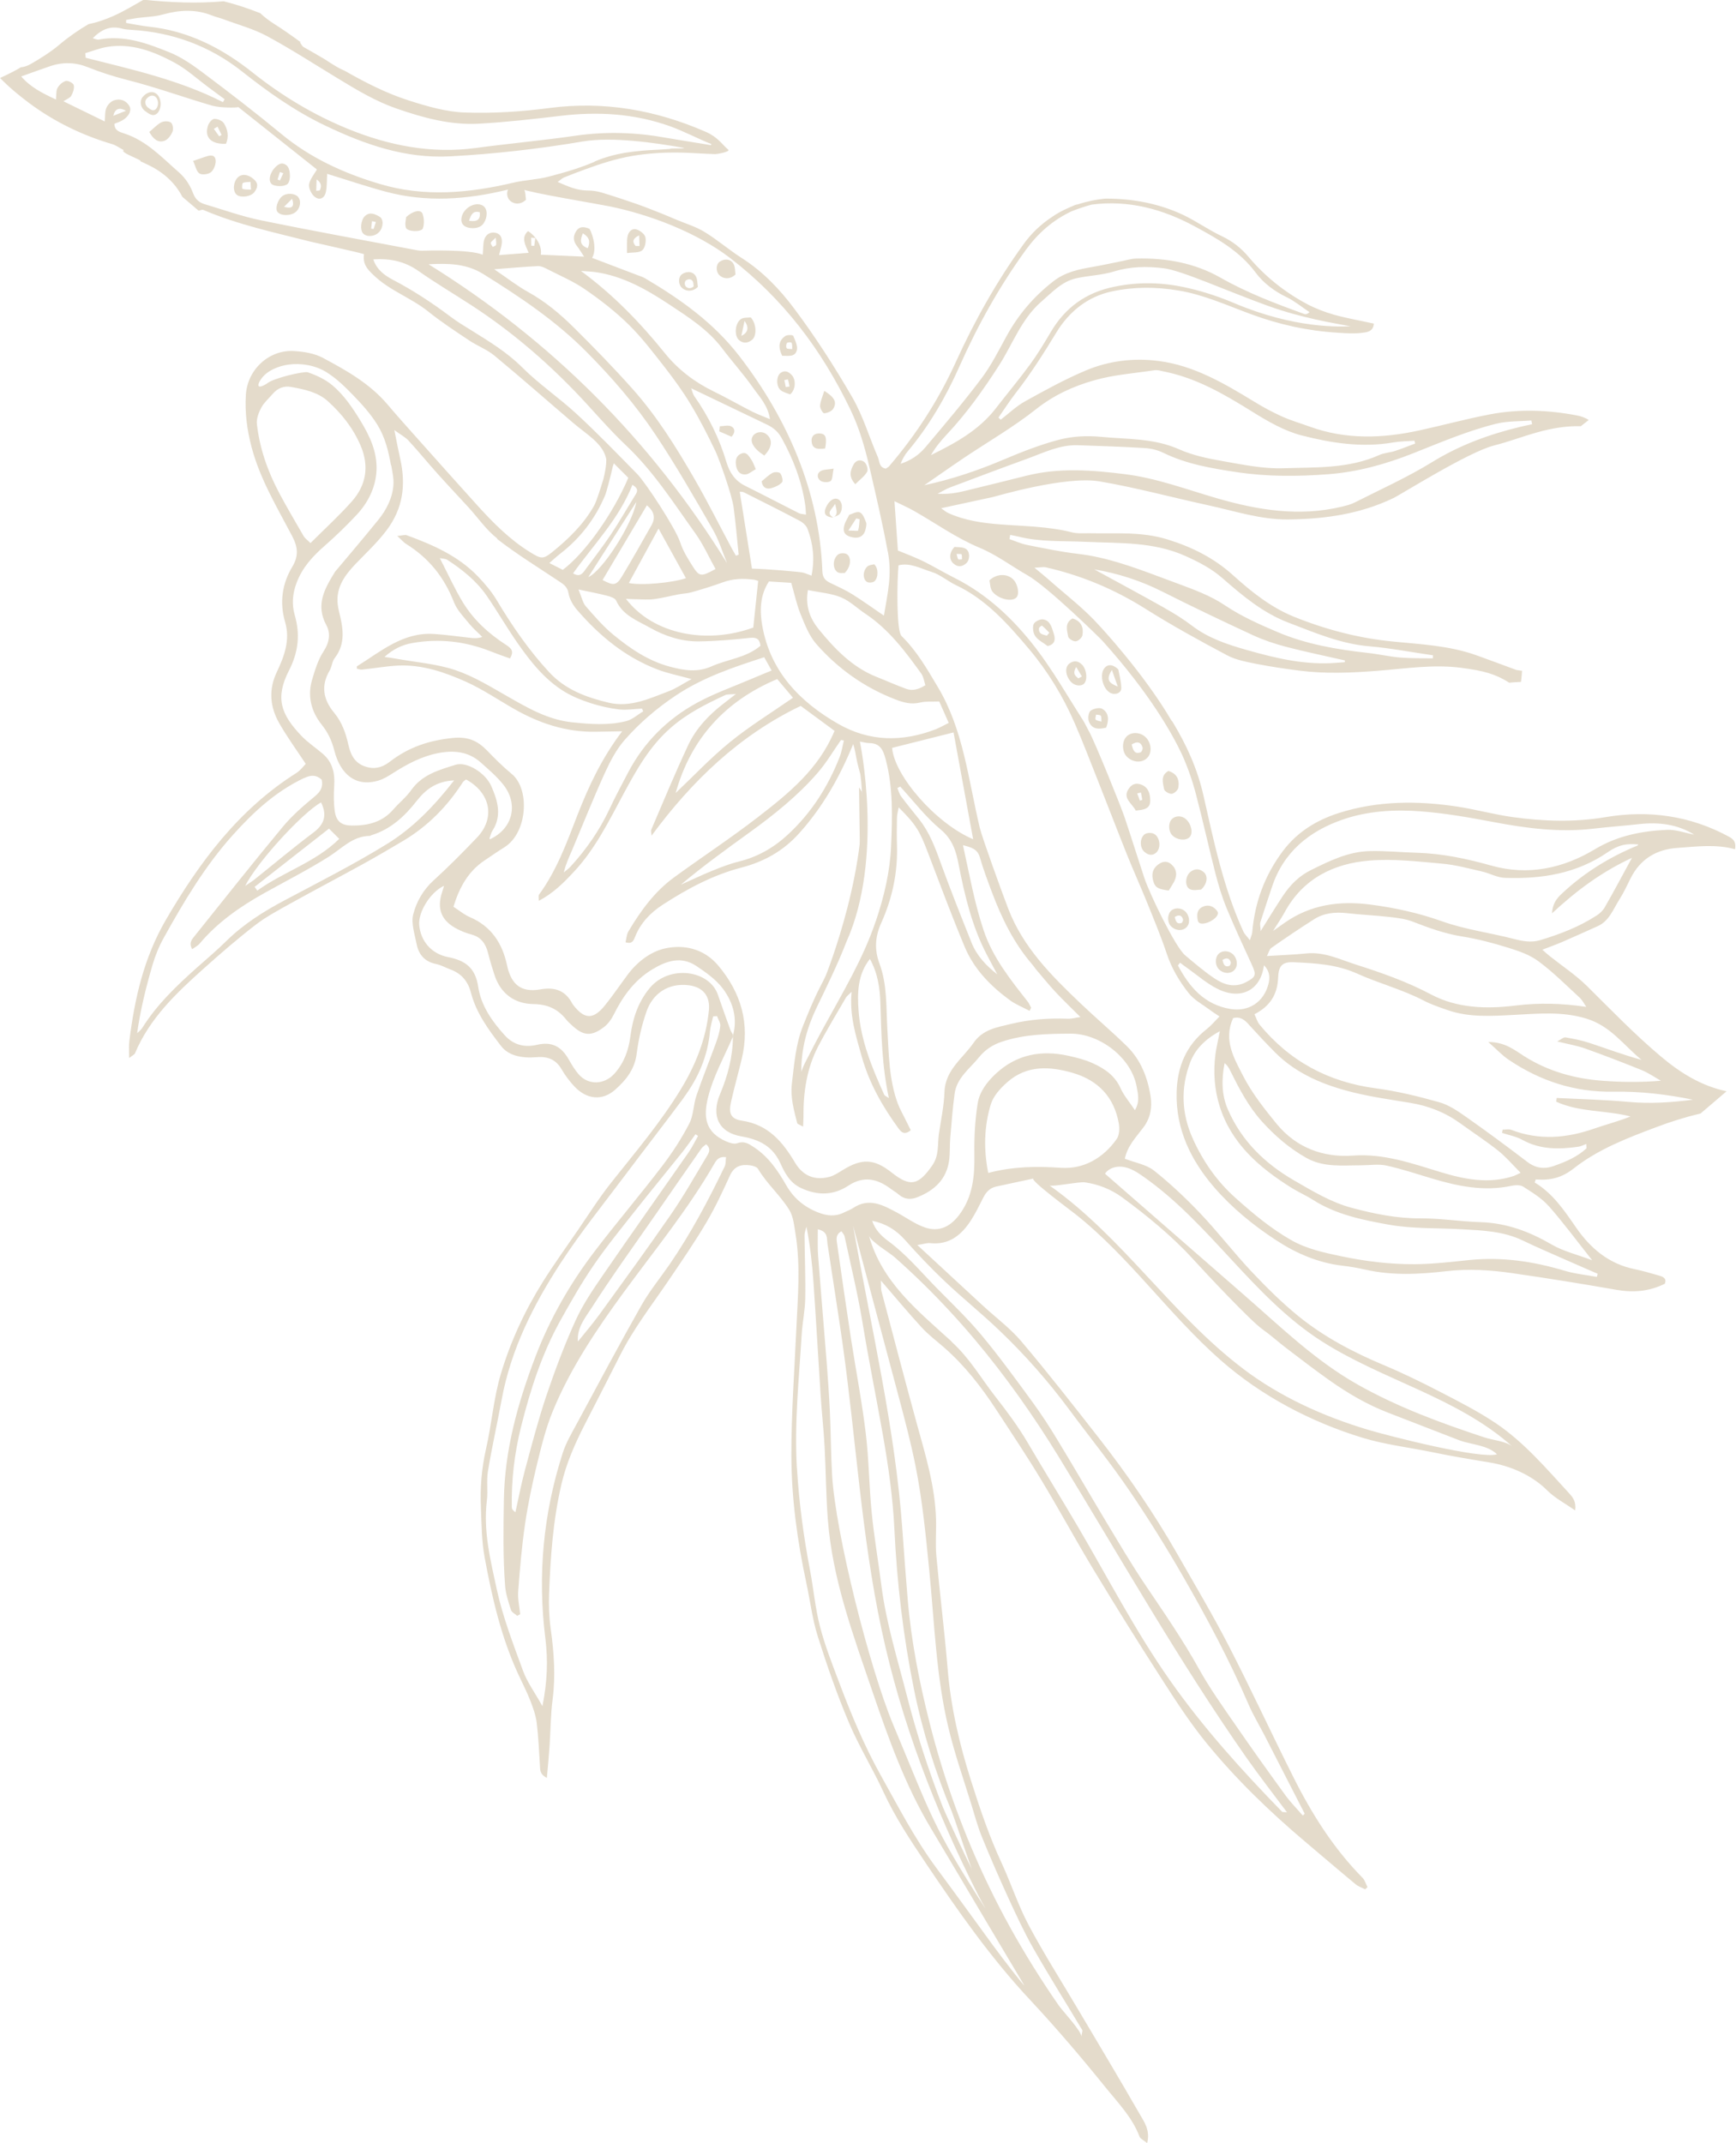 <svg width="252" height="311" viewBox="0 0 252 311" fill="none" xmlns="http://www.w3.org/2000/svg">
<g opacity="0.3">
<g clip-path="url(#clip0_456_2431)">
<path d="M124.854 125.443C125.02 124.267 125.309 123.102 125.331 121.926C125.365 119.663 125.254 117.389 125.165 115.126C125.154 114.826 124.854 114.538 124.698 114.25C124.732 116.879 124.765 119.508 124.809 122.126C124.82 123.235 124.854 124.344 124.865 125.454" fill="#A48751"/>
<path d="M124.232 128.493C124.754 127.506 125.343 126.53 124.854 125.343C124.643 126.397 124.443 127.451 124.232 128.493Z" fill="#A48751"/>
<path d="M68.087 32.037C68.387 31.128 68.654 30.529 69.653 30.806C69.753 31.904 69.265 32.204 68.087 32.037ZM67.676 30.351C66.932 31.072 66.743 32.115 67.254 32.647C67.854 33.269 69.387 33.269 69.998 32.647C70.675 31.959 70.853 30.684 70.364 30.085C69.798 29.397 68.531 29.519 67.676 30.351Z" fill="#A48751"/>
<path d="M31.039 18.703C31.216 18.593 31.405 18.493 31.583 18.382C31.783 18.781 31.972 19.18 32.161 19.58C32.05 19.646 31.927 19.713 31.816 19.779C31.561 19.413 31.294 19.058 31.039 18.692M32.805 20.867C33.249 19.824 33.072 18.781 32.494 17.883C32.261 17.505 31.561 17.228 31.105 17.25C30.772 17.273 30.317 17.827 30.194 18.227C29.639 19.946 30.65 20.955 32.816 20.867" fill="#A48751"/>
<path d="M124.287 75.224C124.454 75.268 124.621 75.312 124.787 75.357C124.732 75.9 124.721 76.466 124.565 76.987C124.543 77.087 123.887 76.987 123.154 76.987C123.665 76.2 123.976 75.712 124.287 75.235M123.276 74.702C122.965 75.334 122.721 75.701 122.599 76.089C122.288 77.109 122.565 77.631 123.476 77.908C124.598 78.241 125.387 77.864 125.632 76.854C125.709 76.51 125.831 76.1 125.72 75.8C125.509 75.257 125.243 74.525 124.809 74.347C124.365 74.17 123.699 74.58 123.276 74.702Z" fill="#A48751"/>
<path d="M21.274 14.333C20.974 14.699 21.052 15.298 21.507 15.631C21.852 15.886 22.251 16.219 22.651 15.808C23.085 15.309 23.007 14.41 22.562 14.044C22.185 13.734 21.674 13.856 21.274 14.333ZM22.873 16.396C22.24 17.04 21.629 16.518 21.074 16.119C20.363 15.597 20.241 14.643 20.707 14.078C21.329 13.334 22.14 13.146 22.729 13.634C23.44 14.211 23.54 15.62 22.873 16.396Z" fill="#A48751"/>
<path d="M58.955 31.505C58.944 31.804 58.733 32.492 58.922 33.047C59.133 33.635 61.188 33.712 61.388 33.135C61.61 32.492 61.577 31.627 61.322 30.983C61.077 30.384 59.955 30.573 58.955 31.505Z" fill="#A48751"/>
<path d="M21.674 19.158C22.251 20.19 22.951 20.756 23.862 20.434C24.362 20.267 24.817 19.635 25.04 19.114C25.195 18.748 25.095 18.015 24.817 17.794C24.529 17.55 23.818 17.55 23.44 17.738C22.818 18.049 22.329 18.604 21.663 19.158" fill="#A48751"/>
<path d="M36.438 27.522C35.915 27.489 35.527 27.522 35.193 27.4C35.116 27.367 35.116 26.646 35.26 26.557C35.56 26.391 35.993 26.435 36.36 26.391C36.382 26.701 36.404 27.023 36.438 27.522ZM36.804 25.98C36.026 25.281 35.093 25.181 34.516 25.747C33.827 26.435 33.76 27.788 34.382 28.277C34.993 28.742 36.426 28.543 36.926 27.877C37.404 27.245 37.571 26.59 36.793 25.98" fill="#A48751"/>
<path d="M92.838 35.698C92.649 35.698 92.46 35.698 92.271 35.698C91.849 35.188 91.671 34.711 92.782 34.145C92.805 34.788 92.827 35.254 92.838 35.709M91.016 36.719C91.871 36.597 92.749 36.719 93.216 36.33C93.638 35.986 93.815 35.044 93.693 34.444C93.604 33.99 92.938 33.468 92.438 33.302C91.705 33.069 91.216 33.657 91.094 34.322C90.96 34.988 91.038 35.698 91.016 36.719Z" fill="#A48751"/>
<path d="M54.234 33.224C54.112 33.213 53.989 33.191 53.878 33.18C53.923 32.814 53.956 32.459 54.001 32.093C54.19 32.137 54.378 32.181 54.567 32.215C54.456 32.547 54.345 32.88 54.234 33.213M55.023 33.69C55.656 33.013 55.734 31.804 55.089 31.438C54.434 31.061 53.667 30.684 52.956 31.372C52.356 31.96 52.234 33.413 52.734 33.901C53.279 34.444 54.423 34.334 55.023 33.679" fill="#A48751"/>
<path d="M28.028 23.351C28.394 24.117 28.517 24.927 28.972 25.182C29.383 25.426 30.327 25.282 30.683 24.938C31.105 24.527 31.405 23.673 31.283 23.118C31.105 22.309 30.294 22.575 29.683 22.786C29.283 22.919 28.883 23.063 28.039 23.351" fill="#A48751"/>
<path d="M108.079 46.569C108.76 47.531 108.605 48.255 107.613 48.744C107.779 47.956 107.901 47.39 108.079 46.569ZM108.979 46.059C108.623 46.114 107.946 46.026 107.535 46.314C106.657 46.958 106.568 48.755 107.29 49.365C107.935 49.897 108.623 49.786 109.212 49.276C109.857 48.71 109.834 46.98 108.979 46.059Z" fill="#A48751"/>
<path d="M41.236 30.008L42.403 28.843C42.814 30.107 42.281 30.307 41.236 30.008ZM43.281 28.576C42.758 28.011 41.57 27.966 40.937 28.499C40.281 29.042 39.914 30.296 40.281 30.751C40.792 31.383 42.314 31.35 43.003 30.695C43.614 30.118 43.747 29.098 43.269 28.587" fill="#A48751"/>
<path d="M124.154 70.265C124.809 69.599 125.498 69.122 125.876 68.457C126.053 68.146 125.809 67.325 125.487 67.059C124.954 66.615 124.243 66.748 123.887 67.436C123.465 68.257 123.121 69.122 124.154 70.265Z" fill="#A48751"/>
<path d="M40.636 24.971C40.803 25.026 40.97 25.071 41.125 25.126C40.959 25.481 40.803 25.836 40.636 26.191C40.525 26.147 40.403 26.091 40.292 26.047C40.403 25.692 40.514 25.326 40.625 24.971M39.815 24.427C39.037 25.337 38.904 26.546 39.659 26.846C40.237 27.067 41.081 27.067 41.614 26.79C42.27 26.457 42.214 24.516 41.636 24.028C40.903 23.407 40.325 23.861 39.815 24.427Z" fill="#A48751"/>
<path d="M122.621 83.144C123.499 82.279 123.632 80.959 122.976 80.449C122.699 80.227 122.01 80.227 121.71 80.426C120.888 80.992 120.799 82.479 121.554 83.011C121.854 83.233 122.388 83.122 122.61 83.144" fill="#A48751"/>
<path d="M99.614 40.668C99.347 40.845 99.336 41.322 99.559 41.578C99.825 41.866 100.314 41.921 100.692 41.555C100.658 41.356 100.692 41.001 100.525 40.768C100.314 40.468 99.925 40.457 99.614 40.668ZM100.947 39.991C101.28 40.468 101.225 41.222 101.303 41.633C100.514 42.41 99.481 42.299 98.914 41.688C98.437 41.167 98.448 40.158 99.014 39.78C99.692 39.337 100.503 39.359 100.947 39.991Z" fill="#A48751"/>
<path d="M76.352 28.987C76.274 28.565 76.33 27.822 75.996 27.345C75.563 26.713 74.741 26.679 74.064 27.134C73.497 27.511 73.475 28.521 73.964 29.042C74.53 29.652 75.552 29.763 76.352 28.987Z" fill="#A48751"/>
<path d="M106.768 39.825C106.69 39.404 106.746 38.66 106.413 38.183C105.968 37.551 105.157 37.518 104.48 37.972C103.913 38.35 103.891 39.359 104.38 39.88C104.946 40.491 105.98 40.602 106.768 39.825Z" fill="#A48751"/>
<path d="M115.011 50.663C114.656 50.608 114.267 50.663 114.189 50.519C114.078 50.341 114.111 49.953 114.234 49.776C114.322 49.654 114.845 49.631 114.9 49.742C115.022 49.942 114.978 50.253 115 50.674M113.523 51.628C114.345 51.606 115.389 51.872 115.667 50.84C115.833 50.219 115.433 49.41 115.145 48.733C115.078 48.589 114.3 48.566 114.023 48.744C112.934 49.465 112.989 50.474 113.534 51.617" fill="#A48751"/>
<path d="M114.611 56.088C114.434 56.121 114.245 56.143 114.067 56.176C114 55.832 113.934 55.5 113.856 55.156C114.034 55.122 114.367 55.045 114.378 55.067C114.489 55.4 114.545 55.744 114.611 56.088ZM114.7 57.23C115.522 56.531 115.544 55.133 114.978 54.479C114.522 53.958 113.967 53.647 113.312 54.113C112.689 54.557 112.645 56.032 113.3 56.598C113.711 56.953 114.322 57.064 114.7 57.23Z" fill="#A48751"/>
<path d="M119.655 56.72C119.388 57.574 119.088 58.217 119.044 58.883C119.022 59.249 119.455 59.981 119.633 59.97C120.099 59.937 120.732 59.682 120.955 59.316C121.521 58.373 121.154 57.652 119.655 56.72Z" fill="#A48751"/>
<path d="M119.777 65.084C120.066 63.509 119.877 62.966 119.033 62.899C118.277 62.844 117.755 63.254 117.811 63.986C117.888 65.317 118.877 65.162 119.788 65.084" fill="#A48751"/>
<path d="M126.898 81.879C126.631 81.957 126.176 81.968 125.92 82.19C125.243 82.789 125.198 84.043 125.854 84.442C126.109 84.597 126.698 84.553 126.931 84.353C127.52 83.832 127.531 82.445 126.909 81.891" fill="#A48751"/>
<path d="M120.899 75.102C121.243 74.913 121.732 74.824 121.921 74.536C122.432 73.77 122.232 72.716 121.654 72.439C121.066 72.151 120.321 72.661 119.899 73.626C119.422 74.736 120.055 75.024 120.977 75.113C119.844 74.414 120.71 74.003 121.232 73.116C121.454 74.114 121.688 74.713 120.91 75.113" fill="#A48751"/>
<path d="M121.01 68.002C120.121 68.157 119.544 68.113 119.133 68.357C118.499 68.723 118.633 69.444 119.11 69.766C119.466 70.01 120.255 70.043 120.577 69.799C120.877 69.577 120.821 68.878 121.01 68.002Z" fill="#A48751"/>
<path d="M169.656 129.225C169.912 128.815 170.178 128.416 170.412 127.983C170.912 127.051 170.845 126.153 170.056 125.443C169.445 124.877 168.756 124.966 168.101 125.465C167.212 126.141 167.146 127.029 167.446 127.972C167.712 128.815 168.168 129.037 169.656 129.225Z" fill="#A48751"/>
<path d="M164.28 108.026C165.091 107.527 165.624 107.671 165.857 108.47C165.913 108.67 165.735 109.113 165.568 109.169C164.691 109.479 164.468 108.869 164.28 108.026ZM163.502 106.906C162.824 107.638 162.869 109.102 163.591 109.812C164.513 110.711 165.857 110.744 166.601 109.901C167.301 109.113 167.101 107.649 166.201 106.883C165.402 106.196 164.146 106.207 163.502 106.906Z" fill="#A48751"/>
<path d="M176.699 132.221C176.2 131.522 175.455 131.2 174.622 131.566C173.722 131.954 173.711 132.775 173.878 133.585C174.144 134.828 177.377 133.164 176.699 132.232" fill="#A48751"/>
<path d="M166.024 121.183C165.424 121.826 165.468 123.013 166.112 123.601C166.723 124.156 167.379 124.189 167.89 123.668C168.512 123.035 168.412 121.704 167.701 121.116C167.257 120.75 166.39 120.784 166.012 121.183" fill="#A48751"/>
<path d="M165.802 116.069C165.69 116.102 165.579 116.146 165.468 116.18C165.335 115.825 165.213 115.481 165.079 115.126C165.257 115.081 165.446 115.048 165.624 115.004C165.69 115.359 165.746 115.703 165.813 116.058M164.868 117.622C165.99 117.511 166.99 117.411 166.968 116.158C166.957 115.248 166.757 114.316 165.735 113.883C164.968 113.562 164.346 113.739 163.88 114.405C162.858 115.836 164.313 116.524 164.868 117.633" fill="#A48751"/>
<path d="M170.101 118.875C169.568 119.397 169.59 120.606 170.156 121.194C170.812 121.893 172.056 122.048 172.645 121.516C173.222 120.994 172.989 119.652 172.189 118.898C171.589 118.332 170.667 118.31 170.101 118.864" fill="#A48751"/>
<path d="M162.258 99.618C160.68 99.041 160.669 98.42 161.402 97.21C161.713 98.098 161.913 98.641 162.258 99.618ZM162.324 97.133C161.436 96.267 160.636 96.401 160.214 97.111C159.625 98.087 160.136 99.973 161.147 100.527C161.847 100.916 162.791 100.583 162.769 99.84C162.747 98.808 162.447 97.798 162.336 97.144" fill="#A48751"/>
<path d="M174.344 129.092C175.3 128.227 175.366 127.084 174.722 126.541C174.089 126.008 173.411 126.019 172.767 126.552C172.067 127.129 171.945 128.604 172.7 129.015C173.211 129.292 173.989 129.092 174.344 129.092Z" fill="#A48751"/>
<path d="M157.048 98.164C156.87 98.253 156.703 98.353 156.526 98.442C156.148 98.098 155.615 97.809 156.226 96.789C156.581 97.377 156.814 97.776 157.048 98.164ZM157.092 96.478C156.514 95.868 155.859 95.801 155.215 96.3C154.526 96.833 154.67 98.098 155.47 98.952C156.015 99.529 156.937 99.64 157.37 99.196C157.903 98.641 157.748 97.177 157.092 96.467" fill="#A48751"/>
<path d="M152.326 91.819C152.204 91.963 152.082 92.108 151.96 92.241C151.426 92.063 150.727 92.063 150.827 91.143C150.838 91.009 151.226 90.765 151.26 90.788C151.638 91.109 151.982 91.464 152.326 91.819ZM152.082 93.738C153.126 93.528 153.248 92.796 152.971 91.963C152.682 91.098 152.493 90.033 151.404 89.878C150.971 89.811 150.171 90.211 150.038 90.588C149.86 91.087 149.971 91.897 150.293 92.329C150.715 92.918 151.46 93.272 152.082 93.749" fill="#A48751"/>
<path d="M159.903 104.721C159.491 104.588 159.158 104.576 159.047 104.421C158.947 104.255 159.08 103.944 159.103 103.7C159.336 103.744 159.658 103.711 159.78 103.855C159.914 104 159.847 104.31 159.891 104.721M160.58 105.575C160.969 104.499 161.002 103.467 160.025 102.868C159.636 102.624 158.725 102.813 158.314 103.134C158.003 103.378 157.892 104.221 158.058 104.676C158.503 105.863 159.491 105.852 160.58 105.586" fill="#A48751"/>
<path d="M169.623 111.865C168.412 112.53 168.823 113.606 168.979 114.516C169.034 114.816 169.723 115.226 170.078 115.193C170.445 115.159 170.978 114.671 171.045 114.316C171.245 113.163 170.856 112.242 169.612 111.876" fill="#A48751"/>
<path d="M155.703 89.733C154.493 90.399 154.904 91.475 155.059 92.385C155.115 92.684 155.803 93.095 156.159 93.061C156.514 93.028 157.07 92.54 157.125 92.185C157.325 91.031 156.937 90.111 155.692 89.745" fill="#A48751"/>
<path d="M143.628 84.22C143.739 84.664 143.717 85.451 144.095 85.895C145.128 87.093 147.272 87.426 147.683 86.494C147.938 85.917 147.683 84.874 147.283 84.32C146.483 83.21 144.739 83.133 143.628 84.22Z" fill="#A48751"/>
<path d="M138.851 80.382C139.218 80.404 139.54 80.36 139.573 80.437C139.662 80.659 139.629 80.914 139.64 81.158C139.451 81.158 139.173 81.236 139.106 81.158C138.973 80.992 138.962 80.726 138.862 80.393M138.573 79.35C137.751 80.204 137.773 81.169 138.362 81.735C138.995 82.334 139.662 82.268 140.262 81.735C140.817 81.247 140.839 80.027 140.195 79.638C139.695 79.339 138.973 79.417 138.562 79.361" fill="#A48751"/>
<path d="M110.945 66.105C112.112 64.906 112.201 63.742 111.245 62.998C110.656 62.533 109.745 62.644 109.323 63.22C108.757 63.997 109.323 65.062 110.945 66.105Z" fill="#A48751"/>
<path d="M109.712 68.079C109.423 67.447 109.301 67.026 109.057 66.693C108.701 66.205 108.401 65.484 107.59 65.828C106.802 66.16 106.724 66.892 106.857 67.625C106.991 68.401 107.479 68.956 108.313 68.834C108.746 68.767 109.135 68.401 109.712 68.079Z" fill="#A48751"/>
<path d="M110.568 69.843C110.656 70.686 111.19 71.019 111.89 70.853C112.478 70.709 113.112 70.42 113.512 69.999C113.7 69.799 113.523 69.033 113.278 68.701C113.134 68.49 112.456 68.457 112.156 68.612C111.567 68.922 111.09 69.422 110.568 69.832" fill="#A48751"/>
<path d="M104.413 62.599C105.013 62.865 105.624 63.132 106.191 63.376C106.802 62.721 106.68 62.111 106.113 61.856C105.669 61.656 105.035 61.845 104.491 61.856C104.469 62.1 104.436 62.344 104.413 62.588" fill="#A48751"/>
<path d="M177.455 139.298C178.066 138.921 178.477 139.032 178.655 139.631C178.699 139.786 178.566 140.119 178.443 140.163C177.777 140.396 177.61 139.93 177.455 139.298ZM176.866 138.444C176.344 138.999 176.388 140.119 176.933 140.652C177.632 141.328 178.655 141.362 179.221 140.718C179.754 140.119 179.599 139.01 178.921 138.422C178.31 137.9 177.355 137.912 176.866 138.444Z" fill="#A48751"/>
<path d="M170.523 133.064C171.134 132.687 171.545 132.798 171.722 133.397C171.767 133.552 171.634 133.885 171.511 133.929C170.845 134.162 170.678 133.696 170.523 133.064ZM169.934 132.221C169.423 132.776 169.445 133.896 170.001 134.428C170.7 135.105 171.722 135.138 172.289 134.495C172.822 133.896 172.667 132.787 171.989 132.199C171.378 131.677 170.423 131.688 169.934 132.221Z" fill="#A48751"/>
<path d="M222.291 61.013C220.602 61.157 218.858 61.08 217.225 61.479C213.048 62.511 209.093 64.208 205.094 65.794C201.184 67.336 197.151 68.479 192.852 68.811C188.397 69.155 183.998 69.178 179.599 68.523C175.922 67.968 172.267 67.369 168.868 65.705C168.046 65.306 167.09 65.073 166.168 65.018C162.947 64.818 159.736 64.718 156.514 64.607C153.848 64.507 151.504 65.694 149.094 66.571C145.328 67.935 141.584 69.355 137.829 70.764C137.385 70.93 136.963 71.197 136.096 71.651C138.24 71.784 139.773 71.296 141.306 70.93C143.884 70.309 146.45 69.666 149.027 69.022C153.782 67.835 158.559 68.213 163.335 68.811C167.912 69.388 172.2 71.008 176.588 72.284C182.576 74.025 188.608 75.013 194.818 73.515C195.44 73.36 196.085 73.204 196.651 72.916C200.417 71.008 204.294 69.266 207.882 67.059C211.915 64.574 216.236 62.999 220.791 61.911C221.324 61.789 221.869 61.678 222.402 61.556C222.369 61.379 222.335 61.19 222.291 61.013ZM205.316 63.953C204.283 64.03 203.228 64.03 202.206 64.208C197.718 64.984 193.285 64.297 188.997 63.198C186.42 62.544 183.987 61.113 181.687 59.682C177.655 57.175 173.6 54.812 168.868 53.891C168.446 53.802 168.001 53.658 167.601 53.725C164.657 54.168 161.636 54.379 158.792 55.2C155.792 56.054 152.971 57.341 150.416 59.36C147.127 61.967 143.45 64.086 139.951 66.427C138.007 67.736 136.096 69.089 134.174 70.409C138.074 69.577 141.851 68.312 145.55 66.748C148.249 65.606 150.993 64.518 153.815 63.786C155.715 63.298 157.825 63.198 159.792 63.387C163.613 63.753 167.512 63.564 171.178 65.206C173.178 66.094 175.4 66.549 177.577 66.926C180.465 67.436 183.409 68.046 186.309 67.946C190.986 67.791 195.763 68.035 200.217 66.027C200.928 65.705 201.761 65.683 202.506 65.439C203.483 65.118 204.45 64.729 205.427 64.363C205.394 64.219 205.361 64.075 205.316 63.931M149.438 53.015C150.571 51.462 151.582 49.798 152.56 48.134C154.648 44.617 157.625 42.465 161.68 41.622C165.335 40.856 168.868 40.956 172.511 41.81C174.833 42.343 177.033 43.086 179.188 43.996C187.953 47.701 194.474 47.413 196.04 47.346C193.585 46.891 188.997 46.159 184.031 44.373C178.044 42.21 171.545 39.248 168.923 38.926C166.446 38.627 164.113 38.66 161.714 39.392C159.958 39.936 158.048 39.98 156.237 40.38C154.137 40.845 152.737 42.41 151.171 43.763C148.261 46.292 147.027 49.886 145.039 52.992C142.75 56.565 140.307 59.992 137.407 63.076C136.563 63.975 135.774 64.94 135.141 66.038C138.685 64.297 142.095 62.433 144.55 59.26C146.161 57.164 147.872 55.145 149.427 53.004M186.753 43.12C184.965 42.243 183.409 41.089 182.254 39.536C179.943 36.43 176.688 34.611 173.422 32.847C168.779 30.34 163.835 28.998 158.492 29.686C157.525 29.93 156.47 30.307 155.548 30.662C152.837 31.938 150.682 33.834 148.905 36.275C145.061 41.578 141.906 47.246 139.251 53.225C137.296 57.618 134.885 61.778 131.775 65.484C131.33 66.005 130.997 66.626 130.731 67.303C132.186 66.837 133.408 66.016 134.352 64.885C137.118 61.601 139.907 58.317 142.484 54.889C143.895 53.015 144.961 50.874 146.094 48.81C147.805 45.682 150.038 43.053 152.871 40.845C154.626 39.47 156.581 39.081 158.636 38.727C160.036 38.483 161.436 38.172 162.836 37.895C163.535 37.761 164.235 37.529 164.935 37.517C169.245 37.407 173.4 38.15 177.166 40.291C181.043 42.498 185.187 44.062 189.353 45.571C189.53 45.638 189.741 45.593 190.097 45.305C188.986 44.562 187.942 43.696 186.753 43.108M130.364 79.894C131.553 80.393 132.808 80.848 134.008 81.436C135.541 82.19 137.018 83.089 138.551 83.854C143.339 86.261 147.139 89.867 150.338 94.026C152.86 97.31 154.915 100.938 157.159 104.432C157.503 104.965 157.759 105.564 158.081 106.129C158.881 107.538 162.691 116.934 163.258 118.631C164.235 121.538 165.146 124.478 166.113 127.395C166.913 129.791 170.612 137.423 172.023 138.61C173.389 139.764 174.767 140.94 176.244 141.938C177.644 142.892 179.188 143.403 180.888 142.515C182.298 141.772 182.398 141.484 181.732 140.019C180.488 137.301 179.221 134.595 178.077 131.832C177.399 130.191 176.877 128.471 176.433 126.741C175.455 122.925 174.611 119.075 173.611 115.27C173.1 113.307 172.434 111.399 171.612 109.557C170.179 106.484 166.901 100.627 160.058 93.017C159.592 92.507 152.082 85.141 149.149 83.477C146.839 82.168 144.706 80.526 142.173 79.472C138.84 78.085 135.841 75.933 132.675 74.136C131.875 73.681 131.031 73.315 129.842 72.727C130.02 75.246 130.175 77.464 130.342 79.916M16.441 16.806C17.097 16.551 17.597 16.351 18.285 16.074C17.315 15.527 16.701 15.771 16.441 16.806ZM128.864 80.038C128.164 76.222 127.287 72.45 126.42 68.678C125.765 65.827 125.087 63.176 123.943 60.525C123.776 60.148 123.61 59.782 123.432 59.404C119.222 50.674 113.678 43.352 105.969 37.429C101.158 33.735 94.271 31.105 88.35 29.919C86.128 29.475 77.308 28.044 75.53 27.389C74.997 27.19 74.252 27.389 73.653 27.533C67.787 28.965 61.91 29.397 56.023 27.822C53.201 27.067 50.435 26.125 47.491 25.226C47.435 26.125 47.48 26.99 47.313 27.811C47.102 28.898 46.214 29.175 45.469 28.354C45.092 27.933 44.769 27.178 44.88 26.679C45.047 25.925 45.625 25.259 46.002 24.594C42.259 21.621 38.415 18.57 34.582 15.53C34.549 15.652 31.972 15.675 30.783 15.331C26.651 14.122 22.596 12.646 18.43 11.592C16.475 11.093 14.597 10.494 12.742 9.751C10.954 9.03 9.109 8.974 7.265 9.607C5.943 10.062 4.621 10.539 3.077 11.093C4.41 12.646 6.132 13.511 8.121 14.443C8.199 13.756 8.121 13.168 8.354 12.757C8.598 12.325 9.087 11.87 9.554 11.748C9.887 11.659 10.643 12.069 10.709 12.358C10.82 12.824 10.598 13.445 10.343 13.9C10.176 14.21 9.709 14.366 9.209 14.698C11.32 15.73 13.22 16.651 15.208 17.627C15.275 16.939 15.208 16.263 15.419 15.708C15.597 15.242 16.064 14.732 16.508 14.576C17.375 14.266 18.241 14.51 18.763 15.353C19.163 15.996 18.73 16.895 17.774 17.461C17.419 17.672 17.008 17.794 16.608 17.96C16.608 18.992 17.441 19.169 18.041 19.369C21.307 20.434 23.551 22.896 26.017 25.049C26.906 25.814 27.617 26.934 28.028 28.033C28.384 28.998 28.972 29.419 29.817 29.663C32.505 30.462 35.149 31.416 37.882 31.971C45.403 33.513 52.957 34.877 60.511 36.308C60.855 36.375 61.222 36.397 61.577 36.375C61.755 36.364 68.209 36.164 70.076 36.963C70.164 35.998 70.109 35.354 70.287 34.788C70.52 34.034 71.131 33.602 71.964 33.79C72.742 33.968 72.908 34.622 72.842 35.31C72.797 35.787 72.62 36.264 72.442 37.018C73.908 36.907 75.208 36.807 76.741 36.685C76.241 35.498 75.619 34.522 76.619 33.557C76.719 33.457 78.807 35.032 78.507 36.963C80.607 37.051 82.562 37.14 84.784 37.24C84.362 36.597 84.095 36.142 83.773 35.731C83.206 35.021 83.151 34.311 83.629 33.557C84.128 32.77 84.817 32.914 85.528 33.18C85.728 33.258 86.828 35.964 85.95 37.418C88.161 38.261 90.416 39.115 92.682 39.98C93.016 40.102 93.36 40.213 93.671 40.402C98.814 43.441 103.58 46.825 107.324 51.672C114.311 60.724 118.955 71.341 119.377 82.922C119.411 83.787 119.766 84.22 120.477 84.564C121.577 85.097 122.699 85.596 123.732 86.239C125.232 87.171 126.654 88.214 128.309 89.334C128.853 86.039 129.509 83.466 128.886 80.082M45.958 26.014C45.936 26.701 45.925 27.178 45.902 27.689C46.202 27.644 46.402 27.667 46.425 27.611C46.669 27.09 46.747 26.59 45.947 26.025M86.317 23.44C89.294 22.153 92.394 21.865 95.559 21.721C96.126 21.698 96.693 21.643 97.259 21.61C97.259 21.454 99.292 21.621 99.303 21.465C95.093 20.722 88.861 19.801 84.562 20.534C78.196 21.61 71.797 22.342 65.343 22.686C58.811 23.041 52.89 20.944 47.169 18.204C42.836 16.13 38.915 13.367 35.138 10.372C30.494 6.7 25.095 4.692 19.141 4.337C18.641 4.304 18.13 4.271 17.652 4.138C16.008 3.705 14.731 4.271 13.464 5.547C13.842 5.646 14.097 5.791 14.32 5.746C17.963 5.047 21.307 6.257 24.562 7.577C26.328 8.287 27.961 9.418 29.506 10.583C33.338 13.456 37.148 16.385 40.837 19.435C45.058 22.93 49.879 25.126 55.078 26.679C61.622 28.643 68.098 28.022 74.597 26.491C76.263 26.102 78.019 26.069 79.663 25.625C81.929 25.038 84.217 24.383 86.35 23.451M103.28 20.911C101.236 20.101 99.292 19.047 97.215 18.304C92.049 16.462 86.728 16.163 81.307 16.817C77.385 17.283 73.453 17.727 69.52 17.949C65.376 18.182 61.41 17.084 57.533 15.741C54.534 14.698 51.835 13.079 49.135 11.437C45.703 9.363 42.325 7.166 38.793 5.258C36.804 4.182 34.549 3.583 32.416 2.784C31.883 2.585 31.316 2.474 30.783 2.252C28.428 1.309 26.073 1.431 23.662 2.097C22.451 2.44 21.152 2.452 19.885 2.618C19.352 2.696 18.83 2.807 18.308 2.895C18.308 3.039 18.308 3.184 18.308 3.328C19.374 3.505 20.441 3.738 21.518 3.86C27.284 4.448 32.205 6.967 36.66 10.516C40.903 13.889 45.525 16.673 50.513 18.703C56.411 21.11 62.588 22.342 69.042 21.477C73.875 20.822 78.74 20.389 83.562 19.691C87.95 19.058 92.282 19.202 96.615 19.979C98.803 20.367 101.025 20.689 103.214 21.066C103.247 20.955 103.236 21 103.258 20.889M12.376 7.721C12.398 7.943 12.42 8.176 12.442 8.386C19.219 10.095 26.062 11.615 32.361 14.821C32.438 14.676 32.527 14.543 32.605 14.399C31.805 13.811 31.016 13.223 30.216 12.635C28.617 11.448 27.117 10.062 25.384 9.119C22.34 7.477 19.119 6.212 15.53 6.811C14.464 6.989 13.431 7.41 12.387 7.71M56.934 40.546C59.911 42.099 62.699 43.918 65.376 45.937C66.343 46.669 67.387 47.302 68.42 47.934C71.031 49.565 73.63 51.129 75.852 53.359C78.274 55.777 81.162 57.718 83.684 60.048C86.728 62.854 89.605 65.838 92.505 68.789C93.704 70.01 98.103 76.688 98.748 78.729C99.137 79.927 99.837 81.058 100.525 82.135C101.536 83.721 101.758 83.721 103.869 82.567C102.903 80.848 102.092 79.006 100.947 77.409C97.781 72.994 94.86 68.39 90.849 64.607C88.25 62.156 85.961 59.382 83.473 56.809C78.929 52.105 73.953 47.89 68.465 44.318C65.888 42.642 63.243 41.078 60.733 39.315C58.755 37.928 56.634 37.473 54.19 37.639C54.667 39.104 55.8 39.947 56.945 40.546M87.828 71.906C86.406 75.257 84.251 78.085 81.351 80.326C80.862 80.704 80.396 81.136 79.74 81.702C80.551 82.112 81.151 82.423 81.695 82.689C84.917 80.282 89.028 74.491 91.205 69.333L89.105 67.236C89.05 67.403 88.994 67.569 88.939 67.747C88.639 69.122 88.028 71.452 87.828 71.906ZM72.209 78.163C70.598 76.921 69.398 75.146 68.009 73.626C66.51 71.984 64.977 70.376 63.499 68.723C62.077 67.136 60.733 65.484 59.289 63.919C58.844 63.431 58.2 63.11 57.245 62.411C57.589 64.119 57.822 65.362 58.1 66.593C58.933 70.331 58.533 73.726 56.123 76.943C54.767 78.74 53.157 80.227 51.623 81.824C50.068 83.455 48.746 85.23 49.024 87.692C49.057 88.047 49.135 88.391 49.213 88.735C49.791 91.065 50.235 93.361 48.58 95.502C48.202 95.99 48.18 96.733 47.858 97.288C46.547 99.507 46.924 101.526 48.502 103.423C49.624 104.776 50.191 106.362 50.568 108.06C50.924 109.646 51.579 110.933 53.468 111.354C54.79 111.643 55.778 111.155 56.645 110.489C59.344 108.415 62.288 107.438 65.721 107.083C67.976 106.861 69.342 107.505 70.731 108.936C71.864 110.112 73.031 111.277 74.286 112.308C76.941 114.483 76.597 120.806 73.253 122.925C72.275 123.535 71.331 124.189 70.376 124.833C67.976 126.419 66.698 128.748 65.821 131.577C66.654 132.11 67.365 132.72 68.187 133.075C71.309 134.406 72.919 136.869 73.597 140.053C74.197 142.881 75.663 144.057 78.43 143.569C80.562 143.192 82.084 143.735 83.084 145.644C83.118 145.71 83.162 145.766 83.206 145.821C84.817 147.929 86.117 147.995 87.805 145.899C88.972 144.457 90.016 142.904 91.127 141.417C92.493 139.587 94.404 138.122 96.448 137.645C99.281 136.991 102.203 137.667 104.258 140.108C107.591 144.068 108.901 148.561 107.668 153.675C107.168 155.761 106.58 157.824 106.113 159.909C105.746 161.529 106.069 162.383 107.679 162.616C111.523 163.182 113.623 165.7 115.422 168.729C116.544 170.615 118.244 171.324 120.366 170.781C121.032 170.614 121.655 170.204 122.243 169.838C125.098 168.052 126.876 168.118 129.453 170.16C132.152 172.29 133.319 172.001 135.341 169.095C136.341 167.653 136.074 166.111 136.285 164.591C136.574 162.561 137.029 160.531 137.096 158.49C137.196 155.261 139.729 153.62 141.317 151.334C142.684 149.349 144.75 149.071 146.794 148.572C149.516 147.918 152.271 147.718 155.059 147.829C155.537 147.851 156.015 147.696 156.837 147.585C155.492 146.243 154.326 145.133 153.237 143.968C152.271 142.937 151.382 141.827 150.46 140.751C150.227 140.485 150.038 140.175 149.805 139.908C147.15 136.824 145.406 133.23 143.984 129.458C143.361 127.794 142.728 126.119 142.239 124.411C141.895 123.213 141.029 122.958 139.784 122.647C140.729 126.896 141.44 130.978 142.773 134.961C144.106 138.954 146.639 142.105 149.16 145.311C149.371 145.577 149.516 145.91 149.671 146.22C149.682 146.254 149.616 146.342 149.46 146.686C148.505 146.176 147.472 145.777 146.605 145.144C143.795 143.092 141.373 140.618 140.029 137.379C138.151 132.886 136.452 128.327 134.719 123.779C133.497 120.551 132.975 119.674 130.453 117.156C130.353 117.733 130.22 118.166 130.208 118.598C130.175 119.963 130.164 121.327 130.208 122.68C130.331 126.619 129.52 130.39 127.92 133.929C127.009 135.948 126.931 137.845 127.653 139.786C128.809 142.881 128.62 146.109 128.809 149.304C129.031 152.954 129.031 156.626 130.32 160.12C130.608 160.908 131.042 161.64 131.408 162.394C131.675 162.938 131.953 163.482 132.208 164.003C131.297 164.768 130.808 164.269 130.431 163.748C128.098 160.553 126.165 157.158 125.087 153.309C124.265 150.358 123.288 147.452 123.621 143.924C123.132 144.412 122.91 144.556 122.788 144.778C121.432 147.13 120.01 149.449 118.766 151.845C117.111 155.028 116.6 158.49 116.633 162.05C116.633 162.439 116.6 162.838 116.578 163.482C116.133 163.226 115.778 163.138 115.722 162.971C115.256 161.108 114.723 159.288 114.945 157.291C115.289 154.452 115.489 151.578 116.555 148.894C117.322 146.975 118.1 145.044 119.055 143.203C119.333 142.671 119.599 142.138 119.855 141.606C119.855 141.606 126.609 124.921 124.887 112.342C124.721 111.742 124.554 111.143 124.421 110.544C124.232 109.69 124.132 108.814 123.854 107.971C121.888 112.763 119.433 117.123 115.989 120.939C113.689 123.49 110.912 125.043 107.613 125.898C103.48 126.974 99.748 128.981 96.193 131.289C94.426 132.431 92.971 133.94 92.182 135.959C91.96 136.525 91.738 137.024 90.805 136.736C90.938 136.181 90.96 135.593 91.227 135.149C92.993 132.176 95.015 129.381 97.848 127.317C101.892 124.367 106.091 121.616 110.046 118.554C114.467 115.137 118.844 111.598 121.144 106.052C119.644 104.942 118.044 103.766 116.233 102.435C107.346 106.695 100.47 113.284 94.582 121.261C94.571 120.961 94.449 120.617 94.549 120.373C96.293 116.302 97.992 112.197 99.87 108.182C101.025 105.708 102.891 103.733 105.069 102.069C105.513 101.725 105.958 101.381 106.824 100.705C105.958 100.782 105.558 100.727 105.258 100.871C102.469 102.169 99.737 103.533 97.37 105.608C94.315 108.27 92.416 111.676 90.538 115.148C88.405 119.108 86.428 123.169 83.295 126.519C81.829 128.094 80.329 129.603 78.207 130.723C78.207 130.279 78.13 129.969 78.252 129.813C80.818 126.297 82.273 122.281 83.829 118.254C85.45 114.094 87.372 109.979 90.316 106.118C88.828 106.14 87.606 106.163 86.372 106.185C82.173 106.24 78.341 104.976 74.719 102.923C72.353 101.581 70.087 100.028 67.621 98.919C64.543 97.543 61.311 96.434 57.856 96.578C56.078 96.656 54.312 96.988 52.546 97.166C52.301 97.199 52.046 97.077 51.812 97.033C51.812 96.822 51.79 96.711 51.812 96.689C55.289 94.526 58.511 91.697 62.999 91.996C64.71 92.107 66.421 92.351 68.132 92.54C68.687 92.607 69.231 92.684 70.009 92.429C69.376 91.786 68.676 91.198 68.109 90.499C67.309 89.512 66.343 88.535 65.899 87.393C64.499 83.787 62.244 80.97 58.967 78.94C58.589 78.707 58.3 78.341 57.667 77.775C58.4 77.708 58.755 77.575 59.033 77.664C62.821 79.051 66.499 80.659 69.365 83.632C70.398 84.708 71.386 85.873 72.142 87.149C74.353 90.843 76.774 94.359 79.707 97.532C82.062 100.083 85.139 101.204 88.361 101.969C91.471 102.701 94.293 101.359 97.104 100.294C98.148 99.895 99.092 99.24 100.381 98.541C98.47 98.009 96.882 97.71 95.404 97.133C90.749 95.347 87.017 92.263 83.795 88.535C83.206 87.859 82.673 86.96 82.529 86.095C82.373 85.152 81.818 84.797 81.151 84.353C78.118 82.334 75.008 80.415 72.131 78.185M56.756 67.514C56.378 65.406 55.889 63.409 54.745 61.579C53.779 60.037 52.546 58.672 51.279 57.363C50.079 56.121 48.857 54.923 47.38 54.002C45.769 53.004 43.692 52.649 41.825 52.915C40.437 53.114 38.826 53.747 37.971 54.912C37.782 55.156 37.515 55.555 37.515 55.888C37.515 56.243 38.015 56.065 38.393 55.866C38.582 55.766 38.737 55.666 38.793 55.622C39.726 54.856 44.125 53.836 44.691 54.024C45.958 54.468 47.191 55.034 48.235 55.899C49.935 57.319 51.19 59.194 52.334 61.068C53.69 63.298 54.767 65.583 54.656 68.257C54.545 70.709 53.434 72.938 51.768 74.713C50.302 76.277 48.757 77.775 47.136 79.195C45.38 80.726 43.87 82.368 43.036 84.619C42.459 86.172 42.336 87.692 42.781 89.245C43.592 92.052 43.325 94.603 41.948 97.299C39.915 101.27 40.759 103.644 43.758 106.784C44.691 107.76 45.847 108.514 46.88 109.402C48.302 110.633 48.635 112.253 48.513 114.061C48.435 115.259 48.424 116.49 48.591 117.677C48.802 119.197 49.557 119.785 51.079 119.796C53.379 119.818 55.489 119.319 57.089 117.467C57.933 116.49 58.978 115.67 59.711 114.627C61.3 112.386 63.755 111.72 66.132 110.977C67.776 110.467 70.487 112.164 71.32 114.083C72.253 116.213 72.897 118.376 71.464 120.584C71.275 120.883 71.198 121.249 71.075 121.582C71.053 121.638 71.075 121.726 71.098 121.793C74.43 120.284 75.341 116.668 73.008 113.795C72.064 112.63 70.909 111.643 69.787 110.644C67.987 109.036 65.832 108.836 63.555 109.291C61.188 109.768 59.111 110.866 57.1 112.153C56.434 112.574 55.756 113.007 55.023 113.24C51.635 114.294 49.402 112.342 48.524 108.892C48.157 107.46 47.613 106.296 46.68 105.131C45.203 103.278 44.603 101.049 45.291 98.686C45.714 97.255 46.158 95.757 46.958 94.537C47.824 93.228 48.024 91.908 47.369 90.71C45.758 87.725 47.158 85.374 48.635 82.966C48.669 82.911 52.934 77.908 54.945 75.401C56.112 73.948 56.978 72.239 57.111 70.365C57.178 69.4 56.956 68.468 56.789 67.514M40.492 71.474C41.637 73.615 42.87 75.712 44.092 77.819C44.258 78.108 44.569 78.307 45.069 78.807C47.202 76.677 49.268 74.802 51.101 72.727C53.157 70.398 53.601 67.658 52.379 64.74C51.301 62.178 49.624 60.048 47.58 58.206C46.102 56.886 44.169 56.498 42.27 56.154C41.203 55.954 40.292 56.332 39.581 57.164C39.015 57.818 38.337 58.406 37.937 59.138C37.548 59.859 37.204 60.769 37.293 61.545C37.693 65.062 38.848 68.368 40.504 71.485M46.613 116.435C43.992 117.855 37.426 124.966 35.582 128.56C36.193 128.138 36.504 127.961 36.793 127.739C39.693 125.432 42.525 123.035 45.491 120.817C47.158 119.574 47.469 118.21 46.613 116.446M36.96 128.693C37.093 128.871 37.215 129.048 37.349 129.237C41.126 126.508 45.758 125.154 49.246 121.726L47.758 120.24C44.114 123.102 40.537 125.898 36.96 128.693ZM44.147 112.896C40.037 114.838 36.804 117.822 33.805 121.161C29.75 125.676 26.684 130.845 23.762 136.103C23.073 137.346 22.529 138.688 22.129 140.053C21.196 143.258 20.385 146.509 19.907 149.926C20.163 149.67 20.474 149.46 20.652 149.16C22.762 145.777 25.617 143.059 28.561 140.43C30.006 139.143 31.494 137.9 32.872 136.536C35.36 134.095 38.237 132.276 41.292 130.657C46.28 128.005 51.346 125.443 56.156 122.481C59.911 120.173 63.01 116.99 65.921 113.24C63.355 113.362 61.81 114.538 60.477 116.235C58.733 118.465 56.7 120.351 53.89 121.205C53.823 121.227 53.757 121.294 53.69 121.294C51.201 121.316 49.646 123.102 47.735 124.311C44.714 126.219 41.514 127.839 38.393 129.58C34.882 131.544 31.605 133.807 28.983 136.924C28.717 137.246 28.295 137.446 27.895 137.734C27.373 136.791 27.872 136.303 28.25 135.826C32.505 130.523 36.715 125.188 41.07 119.952C42.436 118.31 44.092 116.89 45.736 115.525C46.569 114.838 46.913 114.161 46.702 113.14C45.891 112.397 45.114 112.452 44.147 112.907M64.21 129.348C64.299 129.092 64.365 128.826 64.454 128.538C62.488 129.447 60.677 132.343 60.855 134.262C61.066 136.503 62.566 138.389 65.01 138.877C67.554 139.376 68.998 140.419 69.42 143.203C69.82 145.888 71.386 148.162 73.264 150.225C74.619 151.723 76.263 152 77.952 151.612C80.185 151.09 81.529 151.922 82.562 153.742C82.984 154.485 83.428 155.228 83.984 155.872C85.384 157.513 87.728 157.425 89.194 155.794C90.583 154.241 91.238 152.444 91.505 150.391C91.838 147.829 92.616 145.399 94.338 143.347C97.181 139.953 102.991 140.762 104.213 144.357C104.791 146.043 105.391 147.707 106.002 149.382C106.102 149.67 106.28 149.926 106.424 150.192C106.424 150.214 106.413 150.247 106.402 150.269C106.402 150.314 106.402 150.358 106.402 150.403C105.158 153.298 103.569 156.116 102.803 159.144C102.025 162.184 102.436 164.314 105.402 165.623C105.891 165.833 106.557 166.055 106.991 165.9C108.035 165.523 108.646 165.944 109.49 166.499C111.601 167.908 112.934 169.905 114.145 172.012C115.222 173.887 116.755 175.152 118.766 175.939C120.044 176.438 121.255 176.572 122.499 175.95C122.954 175.728 123.432 175.562 123.854 175.285C126.165 173.743 128.187 174.874 130.22 175.961C131.586 176.694 132.875 177.659 134.33 178.136C136.296 178.79 137.907 178.025 139.196 176.35C141.251 173.654 141.495 170.603 141.44 167.386C141.406 164.968 141.54 162.516 141.917 160.131C142.184 158.445 143.25 157.014 144.539 155.816C147.594 152.976 151.171 152.344 155.115 153.209C156.303 153.475 157.503 153.775 158.603 154.274C160.303 155.04 161.813 156.038 162.647 157.879C163.124 158.955 163.935 159.887 164.746 161.096C165.502 159.821 165.18 158.7 165.002 157.691C164.246 153.498 159.647 149.959 155.37 149.992C151.993 150.014 148.66 150.081 145.417 151.168C144.084 151.612 142.995 152.333 142.106 153.431C140.762 155.084 138.885 156.404 138.573 158.7C138.285 160.83 138.118 162.971 137.94 165.112C137.851 166.177 137.918 167.264 137.785 168.318C137.429 171.125 135.618 172.767 133.13 173.743C132.252 174.087 131.308 174.064 130.497 173.366C130.12 173.033 129.675 172.789 129.275 172.489C127.342 171.047 125.387 170.592 123.176 172.034C120.988 173.477 118.688 173.521 116.267 172.389C114.667 171.646 113.912 170.193 113.312 168.862C112.156 166.277 110.135 165.334 107.624 164.901C104.358 164.347 103.191 161.928 104.513 158.789C105.635 156.127 106.38 153.353 106.391 150.436C106.413 150.391 106.435 150.347 106.457 150.292C106.457 150.269 106.435 150.236 106.413 150.214C107.08 147.74 106.391 145.433 104.969 143.503C103.98 142.171 102.514 141.129 101.103 140.186C98.903 138.71 96.793 139.398 94.693 140.663C92.06 142.26 90.405 144.59 89.072 147.263C88.739 147.929 88.25 148.605 87.661 149.049C85.806 150.458 84.639 150.325 82.94 148.705C82.673 148.461 82.406 148.217 82.184 147.94C80.962 146.409 79.496 145.732 77.419 145.699C74.752 145.666 72.708 144.235 71.808 141.561C71.453 140.496 71.131 139.42 70.853 138.322C70.52 136.98 69.865 135.981 68.431 135.604C67.743 135.427 67.065 135.16 66.432 134.839C64.055 133.641 63.355 131.888 64.199 129.392M101.358 164.857C101.225 164.768 101.092 164.68 100.958 164.591C100.314 165.467 99.703 166.366 99.025 167.22C96.793 170.015 94.515 172.767 92.305 175.562C90.227 178.202 88.094 180.798 86.195 183.571C84.417 186.156 82.862 188.907 81.329 191.647C78.641 196.484 76.974 201.709 75.63 207.067C74.675 210.905 74.219 214.766 74.297 218.704C74.297 218.948 74.43 219.181 74.819 219.436C75.275 217.395 75.663 215.32 76.208 213.301C77.174 209.718 78.107 206.124 79.285 202.607C80.54 198.891 81.918 195.208 83.54 191.636C84.617 189.262 86.128 187.055 87.617 184.892C91.705 178.946 95.882 173.066 100.003 167.153C100.503 166.421 100.892 165.611 101.325 164.846M95.46 175.817C92.249 180.454 88.927 185.025 85.884 189.773C84.962 191.204 83.706 192.701 83.895 194.665C84.951 193.356 86.039 192.08 87.028 190.727C90.505 185.923 94.004 181.142 97.37 176.261C99.237 173.565 100.859 170.692 102.547 167.874C102.847 167.364 103.314 166.754 102.503 166.044C102.269 166.244 101.992 166.41 101.814 166.665C99.681 169.705 97.57 172.767 95.448 175.828M99.259 159.288C96.437 163.082 93.538 166.81 90.705 170.581C87.572 174.763 84.284 178.835 81.44 183.194C77.43 189.329 74.141 195.852 72.808 203.173C72.175 206.612 71.397 210.029 70.831 213.479C70.598 214.866 70.853 216.341 70.675 217.739C70.131 222.165 71.209 226.447 72.12 230.662C72.997 234.678 74.508 238.583 75.93 242.466C76.53 244.107 77.618 245.572 78.74 247.58C79.463 243.974 79.552 240.857 79.163 237.729C78.019 228.566 78.863 219.591 81.695 210.817C82.173 209.33 82.995 207.954 83.74 206.568C86.828 200.855 89.883 195.108 93.082 189.462C94.282 187.343 95.837 185.446 97.226 183.438C100.303 178.946 102.847 174.142 105.202 169.25C105.38 168.884 105.324 168.396 105.391 167.908C104.347 167.786 104.013 168.318 103.68 168.884C99.881 175.484 95.06 181.364 90.572 187.487C86.606 192.901 82.84 198.481 80.263 204.726C79.229 207.222 78.585 209.885 77.941 212.514C77.252 215.365 76.641 218.238 76.219 221.144C75.741 224.395 75.463 227.667 75.219 230.951C75.141 232.038 75.408 233.147 75.508 234.246C75.363 234.323 75.219 234.401 75.075 234.467C74.763 234.19 74.286 233.968 74.175 233.624C73.808 232.471 73.408 231.284 73.319 230.086C73.008 225.959 73.075 221.821 73.142 217.672C73.253 210.373 75.175 203.562 77.73 196.85C79.829 191.348 82.74 186.278 86.295 181.608C89.494 177.415 92.927 173.388 96.137 169.183C97.604 167.264 98.937 165.201 100.048 163.06C100.681 161.84 100.647 160.298 101.103 158.955C101.981 156.393 103.003 153.886 103.925 151.345C104.213 150.547 104.48 149.704 104.558 148.861C104.602 148.406 104.247 147.918 104.08 147.441C103.902 147.452 103.714 147.463 103.525 147.485C103.358 148.217 103.125 148.938 103.058 149.67C102.736 153.265 101.358 156.437 99.237 159.288M115.689 213.046C115.989 218.027 116.644 222.941 117.578 227.822C118.1 230.551 118.333 233.347 119.033 236.032C119.744 238.783 120.799 241.456 121.81 244.13C123.543 248.733 125.432 253.27 127.831 257.575C130.397 262.167 132.808 266.86 135.963 271.108C138.718 274.814 141.417 278.563 144.15 282.302C145.772 284.509 148.605 288.148 148.683 288.092C146.739 284.831 145.25 282.324 143.306 279.062C140.562 274.448 137.84 269.822 135.085 265.218C131.386 259.028 128.975 252.283 126.665 245.516C123.876 237.318 120.821 229.176 120.166 220.434C119.899 216.94 119.888 213.412 119.699 209.907C119.566 207.411 119.277 204.915 119.122 202.419C118.766 196.994 118.466 191.559 118.089 186.123C117.9 183.438 117.611 180.754 117.067 178.003C116.967 178.413 116.789 178.835 116.789 179.245C116.811 182.318 116.944 185.391 116.889 188.452C116.855 190.161 116.489 191.869 116.378 193.578C115.989 200.056 115.289 206.512 115.678 213.035M120.121 180.51C119.999 179.711 120.255 178.724 118.711 178.38C118.722 179.811 118.666 181.009 118.755 182.196C119.155 187.388 119.599 192.579 120.01 197.76C120.188 200.112 120.355 202.463 120.466 204.815C120.61 207.888 120.61 210.972 120.788 214.034C121.288 222.609 126.287 242.21 129.653 250.253C135.107 263.266 135.341 265.018 143.073 276.988C142.684 276.267 142.273 275.557 141.906 274.825C135.652 262.445 130.831 249.843 127.976 236.509C125.043 222.842 124.254 208.731 122.299 194.898C121.61 190.094 120.844 185.302 120.121 180.499M121.499 180.377C122.154 184.98 122.821 189.595 123.521 194.188C124.232 198.791 125.121 203.373 125.676 207.988C126.143 211.815 126.154 215.698 126.542 219.547C126.887 223.03 127.487 226.502 127.931 229.975C128.631 235.521 130.308 240.835 131.686 246.226C133.075 251.64 134.796 256.92 136.818 262.112C137.207 263.11 140.318 269.755 141.051 271.175C141.117 271.364 141.151 271.43 141.129 271.33C141.106 271.286 141.073 271.23 141.051 271.175C140.584 269.955 138.429 263.521 138.185 262.933C135.785 257.175 133.908 251.24 132.675 245.139C131.119 237.485 130.208 229.742 129.831 221.91C129.609 217.273 128.942 212.625 128.131 208.054C127.176 202.641 126.076 197.249 125.187 191.814C124.498 187.654 123.488 183.549 122.599 179.411C122.543 179.167 122.343 178.957 122.154 178.668C121.321 179.101 121.41 179.778 121.499 180.377ZM149.971 285.352C151.171 287.283 152.415 289.179 153.715 291.043C154.259 291.82 157.081 294.826 156.97 295.547C157.059 294.904 157.17 294.682 157.092 294.56C154.737 290.633 152.304 286.761 150.038 282.79C148.694 280.438 147.55 277.964 146.416 275.501C145.072 272.573 143.784 269.622 142.573 266.649C141.928 265.074 141.484 263.421 140.984 261.79C139.851 258.118 138.574 254.48 137.685 250.752C135.896 243.342 135.641 235.477 134.896 227.911C134.397 222.831 133.897 217.728 132.897 212.713C132.23 209.363 131.353 206.058 130.475 202.752L123.843 177.892C123.843 177.892 123.843 177.858 123.832 177.847C126.409 192.457 129.964 207.3 130.997 222.065C131.23 225.415 131.486 228.754 131.764 232.093C132.275 238.15 133.452 244.107 134.941 249.987C137.007 258.174 139.929 266.283 143.628 273.882C145.528 277.82 147.661 281.636 149.971 285.352ZM138.129 194.698C140.795 197.116 142.339 199.912 144.517 202.696C146.161 204.793 147.772 206.956 149.127 209.252C151.549 213.379 154.059 217.439 156.481 221.555C160.858 229.009 164.846 236.741 169.823 243.819C174.622 250.664 180.343 256.976 186.098 262.888C186.164 262.966 186.353 262.933 186.82 262.977C184.742 260.193 182.765 257.663 180.921 255.034C171.123 241.035 162.624 226.003 153.704 211.427C150.071 205.492 145.95 199.657 141.462 194.332C139.107 191.536 136.618 188.852 134.008 186.289C132.652 184.958 131.264 183.671 129.853 182.418C129.109 181.763 126.376 180.155 126.131 179.267C127.976 186.012 133.186 190.172 138.151 194.676M189.386 263.177C187.431 259.372 185.487 255.567 183.532 251.762C182.776 250.309 181.932 248.9 181.276 247.402C178.477 240.901 175.155 234.689 171.623 228.566C169.234 224.417 166.701 220.368 164.024 216.419C161.258 212.347 158.148 208.509 155.215 204.549C152.182 200.455 148.816 196.639 145.139 193.123C142.562 190.649 139.762 188.408 137.163 185.945C135.141 184.037 133.23 182.018 131.386 179.944C130.075 178.469 128.553 177.537 126.609 177.148C127.02 178.446 127.942 179.356 128.92 180.077C131.53 181.985 133.586 184.459 135.818 186.744C138.074 189.04 140.418 191.27 142.462 193.722C145.061 196.839 147.461 200.145 149.86 203.428C151.16 205.203 152.371 207.067 153.515 208.964C155.859 212.813 158.103 216.718 160.425 220.579C162.38 223.818 164.291 227.09 166.413 230.219C169.057 234.135 171.734 238.017 174.033 242.155C175.589 244.962 177.477 247.602 179.299 250.242C181.687 253.714 184.143 257.142 186.62 260.548C187.375 261.579 188.286 262.489 189.119 263.454C189.208 263.365 189.308 263.266 189.397 263.177M143.45 170.204C147.039 169.261 150.471 169.217 154.026 169.461C157.303 169.683 160.158 168.041 162.102 165.279C162.491 164.724 162.536 163.77 162.413 163.049C161.747 159.222 159.425 156.77 155.748 155.694C152.393 154.718 149.038 154.529 146.205 157.047C145.217 157.913 144.195 159.044 143.828 160.242C142.839 163.47 142.784 166.809 143.45 170.204ZM180.443 198.614C185.831 202.696 192.074 205.514 198.529 207.455C201.739 208.42 214.992 211.782 217.303 211.027C215.948 209.685 213.548 209.63 211.859 209.008C210.926 208.664 204.205 206.024 201.55 205.015C198.451 203.828 195.651 202.175 192.974 200.289C190.819 198.769 188.731 197.15 186.631 195.552C185.498 194.687 184.442 193.722 183.276 192.901C181.554 191.703 174.955 184.659 173.078 182.595C170.145 179.389 166.346 176.261 162.836 173.71C161.258 172.567 159.392 171.835 157.481 171.569C156.626 171.446 152.693 172.267 152.338 172.012C163.035 179.567 170.09 190.782 180.454 198.614M191.808 194.598C181.821 188.186 175.666 177.514 165.957 170.725C165.102 170.126 164.202 169.538 163.18 169.35C162.78 169.272 162.358 169.272 161.947 169.35C161.325 169.472 160.747 169.794 160.403 170.315C167.157 176.206 173.922 182.096 180.677 187.987C185.964 192.59 190.886 197.405 197.04 200.888C202.872 204.183 209.193 206.512 215.536 208.598C216.647 208.964 218.714 209.153 219.569 209.929C211.571 202.752 200.706 200.311 191.797 194.587M130.264 114.361C130.442 114.76 130.542 115.215 130.797 115.547C131.653 116.701 132.564 117.799 133.452 118.92C134.885 120.75 135.707 122.858 136.485 125.032C137.918 128.993 139.484 132.908 141.04 136.813C141.784 138.666 143.128 140.108 144.761 141.384C144.25 140.419 143.728 139.465 143.228 138.499C141.095 134.406 140.04 129.969 139.162 125.476C138.796 123.546 138.274 121.793 136.541 120.362C134.363 118.554 132.608 116.235 130.675 114.139C130.531 114.216 130.386 114.294 130.242 114.372M138.407 106.285C135.263 107.072 132.375 107.804 129.497 108.525C129.842 112.574 135.841 119.486 141.262 121.782C140.273 116.402 139.34 111.332 138.418 106.285M124.632 146.686C124.954 150.99 126.587 154.973 128.364 158.867C128.431 159.011 128.664 159.089 129.031 159.333C128.009 154.651 127.942 150.103 127.798 145.555C127.731 143.369 127.409 141.195 126.276 139.154C124.476 141.428 124.443 144.102 124.632 146.675M127.142 133.652C128.342 130.08 129.198 126.474 129.353 122.769C129.531 118.587 129.664 114.372 128.575 110.223C128.198 108.803 127.764 107.838 126.154 107.827C125.743 107.827 125.343 107.693 124.821 107.605C124.821 107.605 128.375 124.444 122.854 136.702C121.599 139.942 120.055 143.07 118.544 146.209C117.133 149.138 116.311 152.189 116.311 155.505C116.478 155.117 116.622 154.707 116.811 154.318C117.7 152.61 118.566 150.902 119.488 149.216C122.254 144.135 125.276 139.198 127.131 133.652M118.744 112.086C115.833 115.459 112.356 118.232 108.746 120.839C105.391 123.257 102.036 125.687 98.826 128.382C100.348 127.706 101.858 126.974 103.402 126.352C104.658 125.842 105.935 125.343 107.246 125.021C109.957 124.344 112.245 123.058 114.311 121.161C117.766 117.988 120.188 114.172 121.877 109.868C122.177 109.102 122.299 108.259 122.499 107.449C122.354 107.427 122.221 107.405 122.077 107.383C120.966 108.958 119.988 110.644 118.733 112.097M136.352 101.792C135.385 101.836 134.43 101.736 133.552 101.947C132.275 102.258 131.153 101.947 129.997 101.503C125.476 99.762 121.632 97.033 118.477 93.427C117.433 92.229 116.822 90.599 116.2 89.09C115.645 87.715 115.334 86.228 114.856 84.575C113.667 84.497 112.678 84.442 111.623 84.375C110.279 86.405 110.279 88.735 110.657 90.832C111.834 97.421 116.078 101.847 121.699 105.053C126.231 107.638 130.975 107.682 135.785 105.841C136.385 105.608 136.94 105.286 137.718 104.898C137.252 103.844 136.84 102.901 136.341 101.792M116.111 75.59C113.412 74.159 110.679 72.794 107.957 71.43C107.791 71.341 107.557 71.374 107.379 71.352C107.957 75.002 108.535 78.596 109.157 82.512C111.245 82.556 116.344 82.978 116.7 83.122C117.011 83.244 117.333 83.366 117.8 83.532C118.289 81.114 118.033 78.895 117.222 76.743C117.044 76.277 116.567 75.834 116.111 75.59ZM111.379 61.634C107.724 59.892 104.069 58.14 100.336 56.343C100.481 56.731 100.559 57.164 100.792 57.496C102.869 60.447 104.436 63.642 105.458 67.081C105.913 68.59 106.702 69.766 108.146 70.487C110.757 71.784 113.345 73.138 115.956 74.458C116.189 74.58 116.5 74.58 117 74.68C116.955 74.103 116.944 73.648 116.878 73.216C116.378 69.788 115.145 66.626 113.478 63.598C112.967 62.666 112.29 62.067 111.368 61.634M71.531 35.831C71.698 35.731 71.953 35.676 72.008 35.543C72.075 35.343 72.008 35.077 71.964 34.489C71.542 34.91 71.275 35.055 71.242 35.243C71.209 35.421 71.431 35.643 71.542 35.842M105.535 81.702C104.858 80.071 104.347 78.352 103.469 76.832C100.792 72.195 98.126 67.536 95.16 63.087C92.271 58.75 88.85 54.801 85.162 51.084C80.685 46.558 75.475 43.075 70.12 39.747C67.687 38.239 65.021 38.194 62.21 38.349C80.062 49.42 94.471 63.853 105.535 81.702ZM98.492 86.25C97.315 86.472 96.148 86.783 94.96 86.938C94.115 87.049 93.249 86.971 92.394 86.96C91.927 86.96 91.449 86.927 90.86 86.894C94.86 92.118 102.636 93.516 109.346 91.065C109.579 88.813 109.812 86.627 110.057 84.298C109.946 84.264 109.635 84.142 109.468 84.12C107.757 83.909 106.402 83.965 104.902 84.508C103.425 85.052 101.914 85.507 100.403 85.939C99.792 86.117 99.126 86.128 98.492 86.25ZM91.283 84.597C93.038 84.997 97.67 84.564 99.57 83.898C98.303 81.602 97.026 79.295 95.593 76.699C94.115 79.417 92.704 81.99 91.283 84.597ZM87.472 84.165C89.05 85.008 89.472 84.997 90.305 83.61C91.782 81.169 93.171 78.684 94.582 76.2C95.193 75.112 94.937 74.181 93.904 73.326C91.683 77.076 89.572 80.626 87.472 84.165ZM84.906 82.745C86.184 81.025 87.483 79.328 88.683 77.553C89.905 75.723 91.005 73.792 92.171 71.918C92.493 71.407 92.793 70.941 91.805 70.353C89.872 75.257 86.228 78.973 83.184 83.2C84.139 83.776 84.539 83.244 84.917 82.745M92.371 72.838C89.938 76.632 87.694 80.149 85.395 83.743C87.394 82.9 91.76 76.177 92.371 72.838ZM110.39 93.716C110.29 92.784 109.89 92.44 108.835 92.562C106.346 92.829 103.847 93.05 101.347 93.073C98.87 93.084 96.493 92.296 94.371 91.098C92.549 90.066 90.416 89.323 89.439 87.149C89.283 86.794 88.639 86.583 88.183 86.461C87.006 86.15 85.806 85.928 83.973 85.54C84.439 86.65 84.584 87.448 85.028 87.97C86.295 89.423 87.572 90.909 89.05 92.118C91.483 94.115 94.082 95.89 97.215 96.733C99.27 97.288 101.236 97.61 103.28 96.7C105.613 95.657 108.29 95.469 110.368 93.727M98.081 115.07C100.614 112.674 103.136 109.99 105.958 107.693C108.768 105.397 111.901 103.478 115.111 101.248C114.3 100.294 113.612 99.484 112.823 98.541C105.191 101.747 100.259 107.261 98.081 115.07ZM90.716 107.327C89.461 108.747 88.539 110.533 87.75 112.275C86.095 115.914 84.617 119.641 83.062 123.324C82.618 124.356 82.14 125.365 81.84 126.596C82.173 126.319 82.529 126.064 82.817 125.753C85.106 123.257 87.017 120.506 88.461 117.433C89.305 115.625 90.249 113.861 91.183 112.086C93.482 107.705 96.859 104.343 101.158 101.992C103.714 100.594 106.491 99.629 109.179 98.475C110.079 98.087 110.99 97.721 112.012 97.299C111.601 96.578 111.301 96.023 110.934 95.369C106.546 96.8 102.158 98.231 98.148 100.893C95.349 102.757 92.882 104.876 90.716 107.327ZM74.019 95.546C73.064 95.202 72.131 94.881 71.22 94.515C67.532 93.061 63.743 92.618 59.822 93.317C58.4 93.572 57.134 94.149 55.812 95.324C56.567 95.435 57.034 95.491 57.489 95.58C60.377 96.101 63.366 96.323 66.11 97.244C68.787 98.142 71.264 99.684 73.742 101.093C76.674 102.768 79.574 104.443 83.029 104.809C85.684 105.087 88.328 105.297 90.927 104.632C91.805 104.41 92.56 103.7 93.371 103.223C93.316 103.09 93.26 102.957 93.193 102.824C92.082 102.879 90.949 103.068 89.861 102.946C88.461 102.779 87.061 102.457 85.717 102.025C84.439 101.614 83.151 101.093 81.996 100.405C79.129 98.675 77.063 96.079 75.175 93.383C73.586 91.109 72.197 88.691 70.62 86.406C69.131 84.275 67.121 82.667 64.965 81.258C64.654 81.047 64.188 81.07 63.843 80.992C64.999 83.211 65.976 85.418 67.232 87.47C68.787 89.989 70.975 91.974 73.453 93.572C74.241 94.082 74.652 94.493 74.03 95.557M77.719 34.544C77.507 34.522 77.308 34.511 77.096 34.489C77.096 34.877 77.108 35.266 77.119 35.654C77.263 35.654 77.407 35.676 77.552 35.676C77.607 35.299 77.652 34.922 77.707 34.533M71.753 39.081C73.619 40.346 75.086 41.5 76.685 42.387C79.174 43.763 81.307 45.56 83.295 47.523C86.239 50.452 89.15 53.425 91.905 56.531C95.382 60.447 98.148 64.885 100.759 69.4C102.691 72.739 104.413 76.2 106.235 79.594C106.424 79.949 106.635 80.293 106.835 80.648C106.968 80.593 107.091 80.537 107.224 80.482C106.991 78.196 106.791 75.9 106.491 73.615C106.257 71.818 104.391 66.604 103.869 65.506C102.769 63.198 101.603 60.913 100.281 58.717C99.148 56.82 97.837 55.023 96.482 53.281C94.815 51.151 93.16 48.966 91.238 47.08C89.316 45.194 87.15 43.519 84.928 41.988C83.24 40.823 81.318 40.013 79.485 39.071C79.052 38.849 78.541 38.593 78.074 38.616C76.097 38.704 74.13 38.893 71.753 39.071M84.606 33.857C84.228 34.822 84.073 35.543 85.317 36.02C85.706 35.099 85.595 34.445 84.606 33.857ZM84.328 39.315C89.05 42.787 92.938 46.825 96.515 51.251C98.392 53.581 100.792 55.433 103.547 56.775C105.469 57.707 107.324 58.783 109.235 59.748C109.99 60.126 110.79 60.414 111.768 60.824C111.479 58.828 110.257 57.607 109.324 56.276C107.924 54.29 106.291 52.482 104.824 50.541C102.747 47.801 99.892 45.993 97.104 44.151C93.826 41.988 90.405 40.047 86.406 39.481C85.717 39.392 85.017 39.37 84.328 39.315ZM133.786 97.82C131.442 94.559 129.042 91.342 125.632 89.068C124.443 88.28 123.376 87.215 122.088 86.683C120.677 86.095 119.077 85.995 117.278 85.618C116.855 88.014 117.644 89.833 118.844 91.309C121.155 94.138 123.687 96.8 127.209 98.209C128.664 98.785 130.086 99.429 131.553 99.961C132.486 100.294 133.374 100.028 134.33 99.429C134.13 98.841 134.074 98.242 133.774 97.82M178.599 146.409C181.265 146.853 183.409 145.422 184.109 142.87C184.387 141.85 184.331 140.929 183.476 140.064C183.021 143.691 180.132 145.189 176.733 143.491C175.155 142.704 173.789 141.495 172.334 140.463C171.978 140.219 171.645 139.953 171.301 139.698C171.189 139.831 171.089 139.964 170.989 140.097C172.645 143.203 174.8 145.777 178.599 146.409ZM172.767 154.174C171.367 157.857 171.501 161.585 173.156 165.245C174.655 168.562 176.677 171.458 179.399 173.876C181.91 176.117 184.465 178.258 187.42 179.944C189.73 181.253 192.219 181.774 194.752 182.307C198.262 183.039 201.817 183.472 205.394 183.449C208.038 183.427 210.682 183.106 213.315 182.839C218.036 182.362 222.591 183.039 227.112 184.392C228.623 184.847 230.234 185.002 231.8 185.291C231.844 185.136 231.889 184.98 231.922 184.836C230.5 184.215 229.067 183.605 227.645 182.972C225.423 181.985 223.191 181.042 221.002 179.988C218.214 178.657 215.225 178.546 212.237 178.38C208.671 178.169 205.038 178.335 201.55 177.703C197.784 177.026 193.952 176.25 190.608 174.12C189.586 173.465 188.453 172.977 187.431 172.334C182.821 169.439 178.777 165.977 177.055 160.553C176.277 158.079 176.1 155.505 176.444 152.921C176.566 152 176.799 151.101 177.077 149.637C174.822 150.857 173.456 152.355 172.767 154.174ZM224.779 174.985C223.779 173.854 222.402 173.022 221.102 172.19C220.68 171.923 219.958 171.957 219.425 172.068C215.425 172.933 211.604 172.134 207.805 170.992C205.627 170.337 203.45 169.616 201.228 169.128C200.073 168.884 198.806 169.095 197.595 169.095C194.885 169.095 192.13 169.439 189.608 168.008C187.153 166.621 185.053 164.802 183.165 162.716C181.188 160.509 179.854 157.924 178.555 155.317C178.377 154.94 178.155 154.585 177.766 154.263C177.311 156.593 177.299 158.878 178.266 161.052C180.265 165.6 183.632 168.862 187.931 171.336C190.608 172.878 193.23 174.475 196.24 175.274C199.495 176.139 202.761 176.816 206.183 176.793C209.104 176.782 212.026 177.259 214.948 177.348C218.714 177.47 222.035 178.724 225.257 180.598C226.934 181.575 228.912 182.041 231.122 182.873C228.856 180.022 226.923 177.392 224.768 174.952M181.276 148.661C180.654 147.973 180.032 147.474 178.999 147.74C177.544 150.924 179.155 153.597 180.443 156.104C181.721 158.612 183.52 160.875 185.309 163.071C188.142 166.521 192.03 167.996 196.385 167.686C200.917 167.364 204.983 168.828 209.149 170.093C212.593 171.136 216.103 171.835 219.691 170.659C220.013 170.548 220.313 170.37 220.735 170.182C219.602 169.05 218.647 167.919 217.525 167.009C215.736 165.589 213.815 164.336 211.959 162.993C209.782 161.418 207.349 160.464 204.694 160.032C201.939 159.577 199.162 159.188 196.451 158.523C192.241 157.48 188.264 155.883 185.109 152.732C183.798 151.412 182.521 150.048 181.276 148.672M225.646 169.161C227.345 168.562 228.967 167.863 230.3 166.632C230.289 166.421 230.278 166.21 230.267 166C229.889 166.133 229.512 166.344 229.123 166.399C226.323 166.798 223.579 166.843 220.98 165.401C220.091 164.901 219.025 164.724 218.036 164.391C218.069 164.236 218.092 164.081 218.125 163.925C218.558 163.925 219.025 163.814 219.402 163.959C223.424 165.5 227.39 165.168 231.378 163.781C233.122 163.171 234.922 162.727 236.688 162.006C233.1 161.085 229.289 161.418 225.901 159.865C225.923 159.688 225.946 159.51 225.968 159.322C229.445 159.499 232.933 159.577 236.399 159.898C239.543 160.187 242.642 159.976 245.742 159.577C241.909 158.789 238.077 158.345 234.155 158.412C228.623 158.512 223.557 156.859 218.98 153.764C218.014 153.109 217.214 152.233 216.036 151.201C218.447 151.201 219.813 152.344 221.224 153.242C224.701 155.45 228.534 156.515 232.578 156.826C235.355 157.036 238.143 157.07 241.098 156.826C240.176 156.304 239.287 155.683 238.31 155.284C235.588 154.185 232.855 153.131 230.089 152.144C228.889 151.723 227.612 151.512 226.046 151.124C226.612 150.835 226.968 150.48 227.256 150.536C228.445 150.735 229.645 150.979 230.789 151.357C233.266 152.177 235.71 153.098 238.288 153.797C235.71 151.689 233.822 148.905 230.311 147.818C226.734 146.72 223.257 147.097 219.702 147.274C216.481 147.441 213.237 147.663 210.104 146.564C208.96 146.165 207.794 145.777 206.727 145.222C203.605 143.591 200.195 142.715 197.018 141.284C194.018 139.931 190.952 139.775 187.82 139.631C186.131 139.553 185.598 140.13 185.531 141.894C185.442 144.246 184.409 145.999 182.098 147.174C182.365 147.729 182.51 148.273 182.832 148.672C187.22 154.008 192.841 157.014 199.706 157.924C202.817 158.334 205.905 159.089 208.916 159.943C210.315 160.331 211.626 161.23 212.837 162.084C215.825 164.18 218.758 166.355 221.669 168.573C222.924 169.538 224.168 169.694 225.635 169.172M229.412 144.867C227.412 143.037 225.501 141.095 223.335 139.498C222.069 138.544 220.436 137.989 218.891 137.512C216.714 136.835 214.492 136.248 212.248 135.893C209.738 135.493 207.416 134.65 205.072 133.74C204.016 133.33 202.85 133.197 201.717 133.064C199.662 132.831 197.584 132.742 195.529 132.509C193.841 132.321 192.208 132.465 190.763 133.385C188.664 134.717 186.598 136.114 184.554 137.545C184.254 137.756 184.154 138.278 183.909 138.732C186.098 138.588 187.853 138.533 189.597 138.355C192.197 138.078 194.463 139.209 196.807 139.964C200.539 141.151 204.216 142.438 207.705 144.29C211.548 146.331 215.803 146.431 220.036 145.91C223.391 145.499 226.712 145.577 230.267 146.109C229.923 145.61 229.723 145.167 229.4 144.878M231.756 132.864C232.222 132.553 232.689 132.132 232.955 131.644C234.233 129.425 235.433 127.162 236.899 124.478C232.4 126.574 228.856 129.237 225.29 132.531C225.379 131.1 225.979 130.368 226.701 129.691C229.7 126.863 233.133 124.688 236.91 123.024C237.166 122.913 237.443 122.825 237.688 122.703C237.743 122.68 237.777 122.592 237.81 122.536C236.11 122.381 234.977 122.57 233.389 123.657C228.856 126.785 223.757 127.573 218.447 127.384C217.347 127.351 216.27 126.73 215.17 126.474C213.226 126.031 211.271 125.487 209.293 125.321C205.794 125.01 202.25 124.589 198.773 124.877C193.563 125.31 189.142 127.495 186.487 132.365C186.053 133.164 185.531 133.929 184.798 135.094C185.653 134.484 186.064 134.195 186.475 133.907C190.264 131.256 194.407 130.679 198.962 131.267C202.539 131.733 205.938 132.487 209.349 133.696C212.693 134.894 216.303 135.349 219.758 136.248C221.035 136.58 222.291 136.802 223.535 136.436C226.412 135.571 229.223 134.506 231.756 132.853M241.976 120.417C243.276 120.362 244.609 120.861 245.931 121.116C243.476 119.585 240.765 119.275 237.943 119.585C235.755 119.829 233.555 119.985 231.367 120.24C226.468 120.828 221.658 120.207 216.847 119.297C213.326 118.631 209.782 117.999 206.216 117.733C202.417 117.444 198.551 117.666 194.929 118.92C190.053 120.595 186.287 123.646 184.62 128.771C184.065 130.457 183.487 132.132 182.954 133.829C182.865 134.118 182.965 134.462 182.998 135.105C184.198 133.197 185.187 131.566 186.242 129.98C187.286 128.416 188.564 127.107 190.308 126.252C193.019 124.91 195.74 123.568 198.829 123.501C201.117 123.446 203.405 123.679 205.694 123.745C209.371 123.856 212.904 124.6 216.447 125.598C221.769 127.107 226.879 126.031 231.533 123.224C234.799 121.261 238.321 120.584 241.987 120.417M156.492 80.371C160.469 80.826 164.324 82.212 168.046 83.599L170.79 84.619C173.178 85.507 175.689 86.406 177.81 87.837C180.21 89.445 182.798 90.588 185.42 91.708C189.619 93.494 194.052 94.248 198.562 94.748C200.117 94.914 201.661 95.28 203.217 95.413C204.805 95.546 206.405 95.502 207.993 95.535C207.993 95.391 208.005 95.247 208.016 95.091C204.927 94.648 201.85 94.049 198.751 93.782C194.585 93.427 190.852 91.808 187.042 90.355C183.343 88.946 180.388 86.461 177.477 83.921C175.9 82.534 174.111 81.602 172.2 80.737C167.468 78.562 162.424 78.851 157.448 78.618C154.226 78.474 150.993 78.662 147.827 77.864C147.427 77.764 147.027 77.697 146.639 77.62C146.605 77.83 146.572 78.03 146.539 78.23C147.383 78.518 148.205 78.895 149.083 79.073C151.538 79.561 154.004 80.082 156.492 80.371ZM169.079 88.247C170.445 89.012 171.789 89.844 173.022 90.787C175.411 92.618 178.188 93.527 181.01 94.326C185.298 95.546 189.619 96.567 194.141 96.168C194.496 96.134 194.852 96.123 195.207 96.09C195.207 96.001 195.229 95.912 195.229 95.835C192.385 95.18 189.519 94.603 186.698 93.86C185.042 93.427 183.398 92.873 181.854 92.163C177.444 90.122 173.045 88.025 168.712 85.84C165.579 84.264 162.302 83.2 158.847 82.623C162.258 84.486 165.691 86.328 169.079 88.236M220.947 97.343C220.913 97.876 220.858 98.408 220.791 98.952C220.224 98.974 219.647 98.996 219.08 99.063C217.081 97.798 215.37 97.332 212.148 96.911C208.038 96.367 203.972 97.033 199.906 97.343C196.118 97.643 192.352 97.798 188.575 97.31C186.52 97.044 184.465 96.744 182.432 96.345C180.965 96.046 179.421 95.779 178.133 95.091C174.1 92.951 170.079 90.743 166.213 88.302C161.725 85.485 156.948 83.488 151.804 82.323C151.449 82.246 151.049 82.345 150.16 82.379C151.082 83.144 151.615 83.566 152.126 84.02C154.637 86.25 157.37 88.302 159.592 90.798C159.592 90.798 165.99 97.61 170.067 104.587C170.134 104.632 170.19 104.698 170.234 104.787C172.245 108.104 173.822 111.576 174.689 115.414C176.211 122.115 177.599 128.871 180.488 135.171C180.654 135.549 180.999 135.848 181.432 136.436C181.632 135.804 181.754 135.56 181.776 135.294C182.143 130.912 183.598 126.985 186.264 123.446C188.353 120.684 191.163 118.997 194.307 117.988C199.939 116.18 205.738 116.169 211.548 117.045C214.237 117.456 216.87 118.188 219.558 118.565C224.046 119.186 228.512 119.341 233.044 118.576C239.287 117.522 245.331 118.343 250.985 121.416C251.73 121.815 252.018 122.281 251.863 123.235C249.063 122.459 246.297 122.847 243.542 123.035C240.454 123.235 238.099 124.644 236.688 127.473C236.177 128.493 235.699 129.547 235.077 130.512C234.177 131.932 233.6 133.663 231.878 134.417C230.178 135.171 228.49 135.948 226.79 136.68C225.89 137.068 224.979 137.39 223.89 137.812C224.379 138.244 224.69 138.533 225.024 138.788C226.812 140.208 228.745 141.484 230.356 143.07C233.866 146.542 237.277 150.092 241.076 153.287C243.942 155.705 246.964 157.569 250.63 158.356L246.864 161.573C244.664 162.095 242.509 162.772 240.398 163.57C236.21 165.146 232 166.754 228.445 169.55C226.734 170.892 225.112 171.313 222.924 171.147C222.88 171.291 222.824 171.446 222.78 171.591C225.435 173.188 227.079 175.662 228.778 178.114C230.878 181.153 233.555 183.416 237.31 184.17C238.499 184.415 239.665 184.77 240.843 185.102C241.42 185.269 241.965 185.491 241.676 186.278C239.432 187.399 237.11 187.598 234.644 187.166C229.645 186.289 224.624 185.479 219.602 184.758C216.414 184.292 213.226 184.082 209.96 184.459C206.049 184.914 202.106 185.124 198.206 184.237C197.096 183.982 195.962 183.793 194.829 183.66C191.33 183.25 188.142 181.863 185.276 179.988C181.976 177.836 178.888 175.329 176.288 172.334C172.867 168.374 170.667 163.87 170.801 158.501C170.89 154.807 172.178 151.667 175.178 149.326C175.822 148.816 176.366 148.162 177.022 147.496C176.4 147.075 175.977 146.819 175.589 146.52C174.555 145.743 173.356 145.122 172.578 144.146C171.201 142.415 170.067 140.507 169.356 138.355C168.523 135.859 167.501 133.419 166.513 130.967C165.546 128.593 164.491 126.253 163.535 123.867C162.102 120.284 160.725 116.679 159.303 113.096C158.225 110.378 157.181 107.649 156.015 104.965C154.326 101.071 152.104 97.421 149.394 94.204C146.361 90.61 143.206 87.004 138.785 84.919C137.563 84.342 136.496 83.377 135.23 82.989C133.652 82.501 132.075 81.602 130.431 82.035C130.197 84.464 130.12 91.564 130.864 92.285C133.063 94.437 134.552 97.033 136.085 99.606C139.862 105.874 140.54 113.051 142.228 120.129C142.562 121.527 145.428 129.447 146.35 131.844C148.494 137.446 152.604 141.55 156.814 145.566C159.047 147.696 161.402 149.681 163.602 151.834C165.602 153.808 166.601 156.382 167.024 159.1C167.257 160.642 167.035 162.184 165.99 163.581C164.957 164.968 163.669 166.255 163.28 168.141C164.768 168.718 166.379 168.973 167.501 169.849C169.901 171.757 172.156 173.887 174.267 176.106C176.822 178.801 179.088 181.763 181.632 184.47C183.787 186.755 186.042 188.996 188.475 190.982C192.208 194.01 196.44 196.229 200.884 198.093C203.661 199.257 206.36 200.577 209.038 201.964C211.826 203.406 214.648 204.837 217.236 206.59C221.269 209.33 224.435 213.057 227.723 216.629C228.278 217.24 228.834 217.861 228.645 219.17C227.145 218.127 225.735 217.395 224.646 216.319C222.335 214.011 219.225 212.702 216.159 212.203C212.904 211.671 210.682 211.294 207.76 210.694C204.45 210.018 201.084 209.63 197.851 208.653C190.308 206.357 183.098 202.574 177.177 197.36C169.69 190.771 163.958 182.407 156.126 176.194C155.559 175.74 149.349 171.158 150.027 171.014C148.094 171.424 146.35 171.801 144.606 172.179C143.684 172.378 143.139 172.988 142.728 173.798C142.184 174.885 141.64 175.984 140.995 177.004C139.607 179.178 137.818 180.698 134.996 180.388C134.563 180.343 134.097 180.521 133.163 180.665C136.585 183.827 139.662 186.678 142.75 189.529C144.595 191.226 146.65 192.746 148.249 194.631C152.082 199.157 155.737 203.839 159.392 208.509C163.635 213.923 167.512 219.569 170.923 225.537C173.433 229.941 176.033 234.301 178.355 238.805C181.599 245.106 184.565 251.54 187.742 257.863C190.408 263.188 193.563 268.202 197.784 272.484C198.129 272.839 198.273 273.383 198.506 273.837C198.395 273.948 198.284 274.059 198.173 274.159C197.695 273.915 197.162 273.749 196.762 273.405C194.285 271.353 191.852 269.267 189.397 267.193C184.243 262.833 179.388 258.14 175.122 252.915C172.689 249.931 170.59 246.67 168.501 243.42C165.168 238.25 161.913 233.025 158.736 227.767C156.148 223.485 153.771 219.081 151.182 214.799C149.083 211.316 146.827 207.932 144.595 204.527C142.428 201.221 140.018 198.126 137.029 195.519C135.952 194.576 134.796 193.711 133.83 192.668C131.886 190.549 130.042 188.342 127.864 185.812C127.909 186.633 127.864 186.988 127.942 187.31C129.642 193.733 131.319 200.167 133.086 206.579C134.341 211.127 135.73 215.642 135.874 220.401C135.93 222.165 135.763 223.951 135.918 225.715C136.418 231.206 137.107 236.686 137.563 242.177C138.018 247.702 139.262 253.06 140.929 258.307C142.217 262.378 143.584 266.438 145.394 270.332C146.772 273.316 147.794 276.478 149.327 279.362C151.504 283.455 154.004 287.371 156.37 291.376C159.392 296.479 162.447 301.56 165.402 306.707C166.079 307.883 167.001 309.092 166.524 310.989C166.024 310.567 165.524 310.356 165.402 310.013C164.369 307.273 162.336 305.187 160.558 302.991C157.059 298.653 153.437 294.393 149.627 290.311C143.839 284.143 139.029 277.265 134.341 270.288C132.13 267.004 129.942 263.698 128.264 260.071C126.687 256.643 124.676 253.404 123.21 249.92C121.488 245.849 120.033 241.645 118.7 237.418C117.911 234.911 117.6 232.249 117.044 229.675C115.733 223.574 114.889 217.406 114.878 211.183C114.867 205.115 115.311 199.047 115.589 192.979C115.8 188.319 116.233 183.671 115.478 179.034C115.278 177.847 115.167 176.516 114.556 175.54C113.245 173.432 111.312 171.768 110.035 169.616C109.857 169.328 109.324 169.161 108.935 169.106C107.646 168.917 106.602 169.183 105.969 170.559C104.902 172.9 103.813 175.24 102.503 177.448C100.792 180.332 98.881 183.117 96.993 185.89C94.582 189.44 91.938 192.834 90.005 196.684C88.339 200.001 86.628 203.295 84.939 206.601C83.484 209.441 82.195 212.325 81.473 215.487C80.274 220.678 79.907 225.948 79.707 231.228C79.64 232.937 79.707 234.667 79.94 236.353C80.418 239.77 80.662 243.165 80.218 246.615C79.929 248.8 79.929 251.03 79.785 253.226C79.685 254.746 79.54 256.255 79.385 257.985C78.318 257.453 78.418 256.787 78.374 256.166C78.241 254.102 78.163 252.028 77.907 249.976C77.763 248.878 77.374 247.779 76.963 246.737C76.474 245.483 75.841 244.274 75.275 243.042C72.753 237.618 71.431 231.838 70.353 226.003C69.909 223.629 69.909 221.178 69.809 218.759C69.676 215.908 69.909 213.102 70.542 210.284C71.375 206.679 71.642 202.918 72.697 199.39C74.108 194.654 76.197 190.15 78.841 185.945C80.44 183.405 82.195 180.965 83.895 178.491C85.473 176.194 86.961 173.832 88.694 171.646C92.205 167.209 95.893 162.894 98.837 158.046C100.981 154.529 102.492 150.758 102.903 146.62C103.114 144.534 102.036 143.225 99.981 142.97C96.993 142.593 94.771 144.201 93.882 146.686C93.171 148.694 92.682 150.824 92.416 152.943C92.127 155.195 90.838 156.759 89.316 158.112C87.439 159.787 85.173 159.543 83.406 157.68C82.673 156.903 82.018 156.027 81.484 155.106C80.74 153.841 79.663 153.342 78.263 153.387C77.763 153.398 77.263 153.464 76.763 153.453C75.197 153.409 73.708 153.043 72.719 151.767C70.898 149.404 69.12 146.986 68.354 144.024C67.931 142.382 66.954 141.24 65.343 140.663C64.677 140.419 64.032 140.041 63.343 139.897C61.722 139.576 60.8 138.588 60.489 137.046C60.211 135.593 59.644 133.996 59.989 132.664C60.455 130.856 61.433 129.126 62.932 127.761C65.11 125.787 67.176 123.69 69.209 121.571C71.931 118.753 71.242 115.07 67.654 113.107C67.509 113.229 67.298 113.34 67.187 113.506C64.943 117.001 62.099 119.896 58.511 122.026C56.6 123.157 54.69 124.278 52.745 125.354C49.235 127.284 45.691 129.148 42.192 131.089C40.448 132.065 38.648 133.008 37.082 134.217C34.471 136.225 31.983 138.389 29.528 140.585C25.562 144.135 21.707 147.796 19.596 152.843C19.519 153.032 19.23 153.143 18.741 153.531C18.741 152.477 18.685 151.778 18.774 151.09C19.53 144.922 20.885 138.976 24.062 133.507C28.961 125.099 34.649 117.456 43.025 112.164C43.636 111.776 44.092 111.132 44.38 110.844C42.981 108.725 41.637 106.884 40.515 104.909C39.181 102.557 38.97 100.061 40.181 97.521C41.27 95.236 42.148 92.851 41.392 90.288C40.548 87.415 40.959 84.686 42.436 82.234C43.403 80.626 43.203 79.317 42.436 77.841C40.226 73.626 37.76 69.566 36.515 64.873C35.849 62.333 35.527 59.848 35.693 57.263C35.927 53.614 39.07 50.707 42.703 50.94C44.114 51.029 45.647 51.273 46.869 51.928C50.279 53.747 53.668 55.655 56.234 58.672C57.667 60.358 59.155 62.022 60.633 63.675C63.499 66.892 66.365 70.098 69.254 73.293C71.575 75.856 73.986 78.296 76.952 80.127C78.541 81.114 78.841 81.18 80.174 80.105C82.584 78.152 84.762 76.022 86.25 73.36C86.595 72.739 87.161 70.919 87.583 69.533C88.083 67.569 88.005 66.671 88.005 66.637C87.85 65.827 87.439 65.129 86.894 64.507C86.639 64.208 86.35 63.931 86.05 63.664C85.139 62.865 84.139 62.167 83.218 61.379C79.407 58.129 75.652 54.812 71.786 51.617C70.709 50.718 69.32 50.208 68.132 49.42C66.11 48.067 64.066 46.736 62.177 45.216C59.666 43.197 56.534 42.177 54.179 39.88C53.301 39.026 52.646 38.349 52.834 36.885C52.834 36.796 45.414 35.154 45.08 35.066C39.848 33.735 34.505 32.603 29.517 30.462C29.35 30.395 29.106 30.517 28.828 30.573C28.85 30.44 28.828 30.495 28.806 30.551L26.473 28.565C25.384 26.446 23.607 24.938 21.529 23.939L20.374 23.396C20.741 23.229 17.286 22.12 17.963 21.787C17.241 21.399 16.797 21.066 16.308 20.922C11.931 19.635 7.854 17.649 4.233 14.954C2.733 13.833 1.3 12.646 0.011 11.315C0.567 11.06 1.122 10.794 1.666 10.516C2.133 10.283 2.589 10.028 3.033 9.762C3.488 9.729 3.977 9.562 4.488 9.274C5.91 8.453 7.332 7.566 8.587 6.512C9.932 5.369 11.365 4.382 12.864 3.494C14.086 3.261 15.286 2.84 16.508 2.296C18.019 1.62 19.419 0.765 20.852 -0.044C24.695 0.366 28.606 0.532 32.472 0.189C34.282 0.632 36.038 1.231 37.771 1.908C38.382 2.485 39.059 2.995 39.77 3.45C41.114 4.293 42.403 5.214 43.681 6.146C43.636 6.146 43.581 6.146 43.525 6.135C43.781 6.478 43.87 6.711 44.025 6.8C45.069 7.388 46.102 7.987 47.136 8.597C47.691 8.974 48.269 9.329 48.846 9.673C49.213 9.895 49.591 10.084 49.979 10.239C52.968 11.936 56.023 13.523 59.333 14.576C61.977 15.42 64.754 16.241 67.498 16.329C71.564 16.474 75.686 16.207 79.729 15.675C87.672 14.632 95.204 15.963 102.436 19.125C104.213 19.901 104.769 20.911 105.713 21.721C106.058 22.02 104.091 22.364 103.847 22.364C102.169 22.32 100.481 22.175 98.803 22.142C96.471 22.098 94.126 22.231 91.827 22.619C89.472 23.018 87.183 23.751 84.951 24.572C83.928 24.938 82.918 25.337 81.907 25.736C81.673 25.825 81.473 26.025 80.951 26.402C82.507 27.09 83.762 27.622 85.228 27.644C85.928 27.644 86.65 27.733 87.317 27.933C89.016 28.443 90.705 29.009 92.382 29.586C93.582 30.007 94.771 30.484 95.96 30.95C96.693 31.239 97.415 31.56 98.137 31.86C99.525 32.448 101.003 32.88 102.269 33.657C104.147 34.8 105.835 36.275 107.702 37.462C110.723 39.392 113.178 41.966 115.267 44.75C118.355 48.866 121.155 53.225 123.732 57.674C125.287 60.37 126.176 63.442 127.431 66.327C127.687 66.915 127.576 67.835 128.587 68.002C128.742 67.891 128.942 67.802 129.075 67.647C133.008 63.054 136.252 58.029 138.762 52.504C141.495 46.503 144.717 40.768 148.605 35.399C149.771 33.79 151.127 32.536 152.66 31.516C153.46 30.95 154.304 30.506 155.137 30.151C155.426 30.018 155.715 29.885 156.015 29.763C156.159 29.708 156.315 29.663 156.47 29.652C157.992 29.153 159.336 28.942 160.058 28.865C160.236 28.831 160.414 28.82 160.603 28.82C160.625 28.82 160.636 28.82 160.636 28.82C164.469 28.831 168.212 29.53 171.7 31.161C173.633 32.071 175.4 33.346 177.333 34.256C178.877 34.988 180.154 35.975 181.221 37.251C183.598 40.08 186.42 42.343 189.664 44.085C190.908 44.75 192.263 45.272 193.618 45.66C195.518 46.192 197.462 46.525 199.428 46.958C199.351 48.2 198.306 48.222 197.562 48.311C196.44 48.444 195.274 48.355 194.141 48.278C189.819 48.012 185.687 47.102 181.599 45.593C178.133 44.318 174.733 42.753 171.001 42.143C167.746 41.611 164.546 41.611 161.402 42.288C157.881 43.031 155.159 45.238 153.326 48.278C151.504 51.273 149.627 54.224 147.472 56.997C146.572 58.151 145.783 59.393 144.939 60.591C145.128 60.769 145.072 60.724 145.261 60.902C146.439 60.004 147.527 58.938 148.816 58.228C151.693 56.631 154.593 55.034 157.625 53.758C160.98 52.338 164.624 51.916 168.201 52.382C173.356 53.048 177.777 55.677 182.132 58.328C183.409 59.105 184.731 59.826 186.098 60.436C187.397 61.024 188.786 61.423 190.13 61.911C195.374 63.819 200.695 63.62 206.038 62.455C209.46 61.712 212.848 60.78 216.292 60.126C220.48 59.327 224.701 59.482 228.889 60.281C229.489 60.392 230.089 60.591 230.622 60.946C230.245 61.246 229.856 61.534 229.478 61.845C227.368 61.789 225.29 62.145 223.246 62.71C221.113 63.298 219.036 64.097 216.892 64.64C213.148 65.583 203.505 71.685 202.228 72.295C197.396 74.613 192.252 75.323 186.975 75.379C182.976 75.412 179.21 74.147 175.366 73.315C170.112 72.173 164.902 70.753 159.614 69.854C154.67 69.011 144.506 72.04 144.161 72.117C141.728 72.65 139.296 73.171 136.618 73.748C137.074 74.07 137.329 74.303 137.629 74.436C140.007 75.523 142.562 75.889 145.117 76.089C148.616 76.366 152.138 76.366 155.581 77.242C156.392 77.453 157.292 77.364 158.159 77.376C161.947 77.453 165.713 77.109 169.468 78.274C173.045 79.383 176.211 80.959 178.999 83.477C181.665 85.884 184.476 88.136 187.853 89.501C192.463 91.364 197.229 92.607 202.206 93.095C206.26 93.494 210.371 93.683 214.27 95.069C216.17 95.746 218.047 96.456 220.124 97.221" fill="#A48751"/>
</g>
</g>
<defs>
<clipPath id="clip0_456_2431">
<rect width="251.918" height="311" fill="white"/>
</clipPath>
</defs>
</svg>
